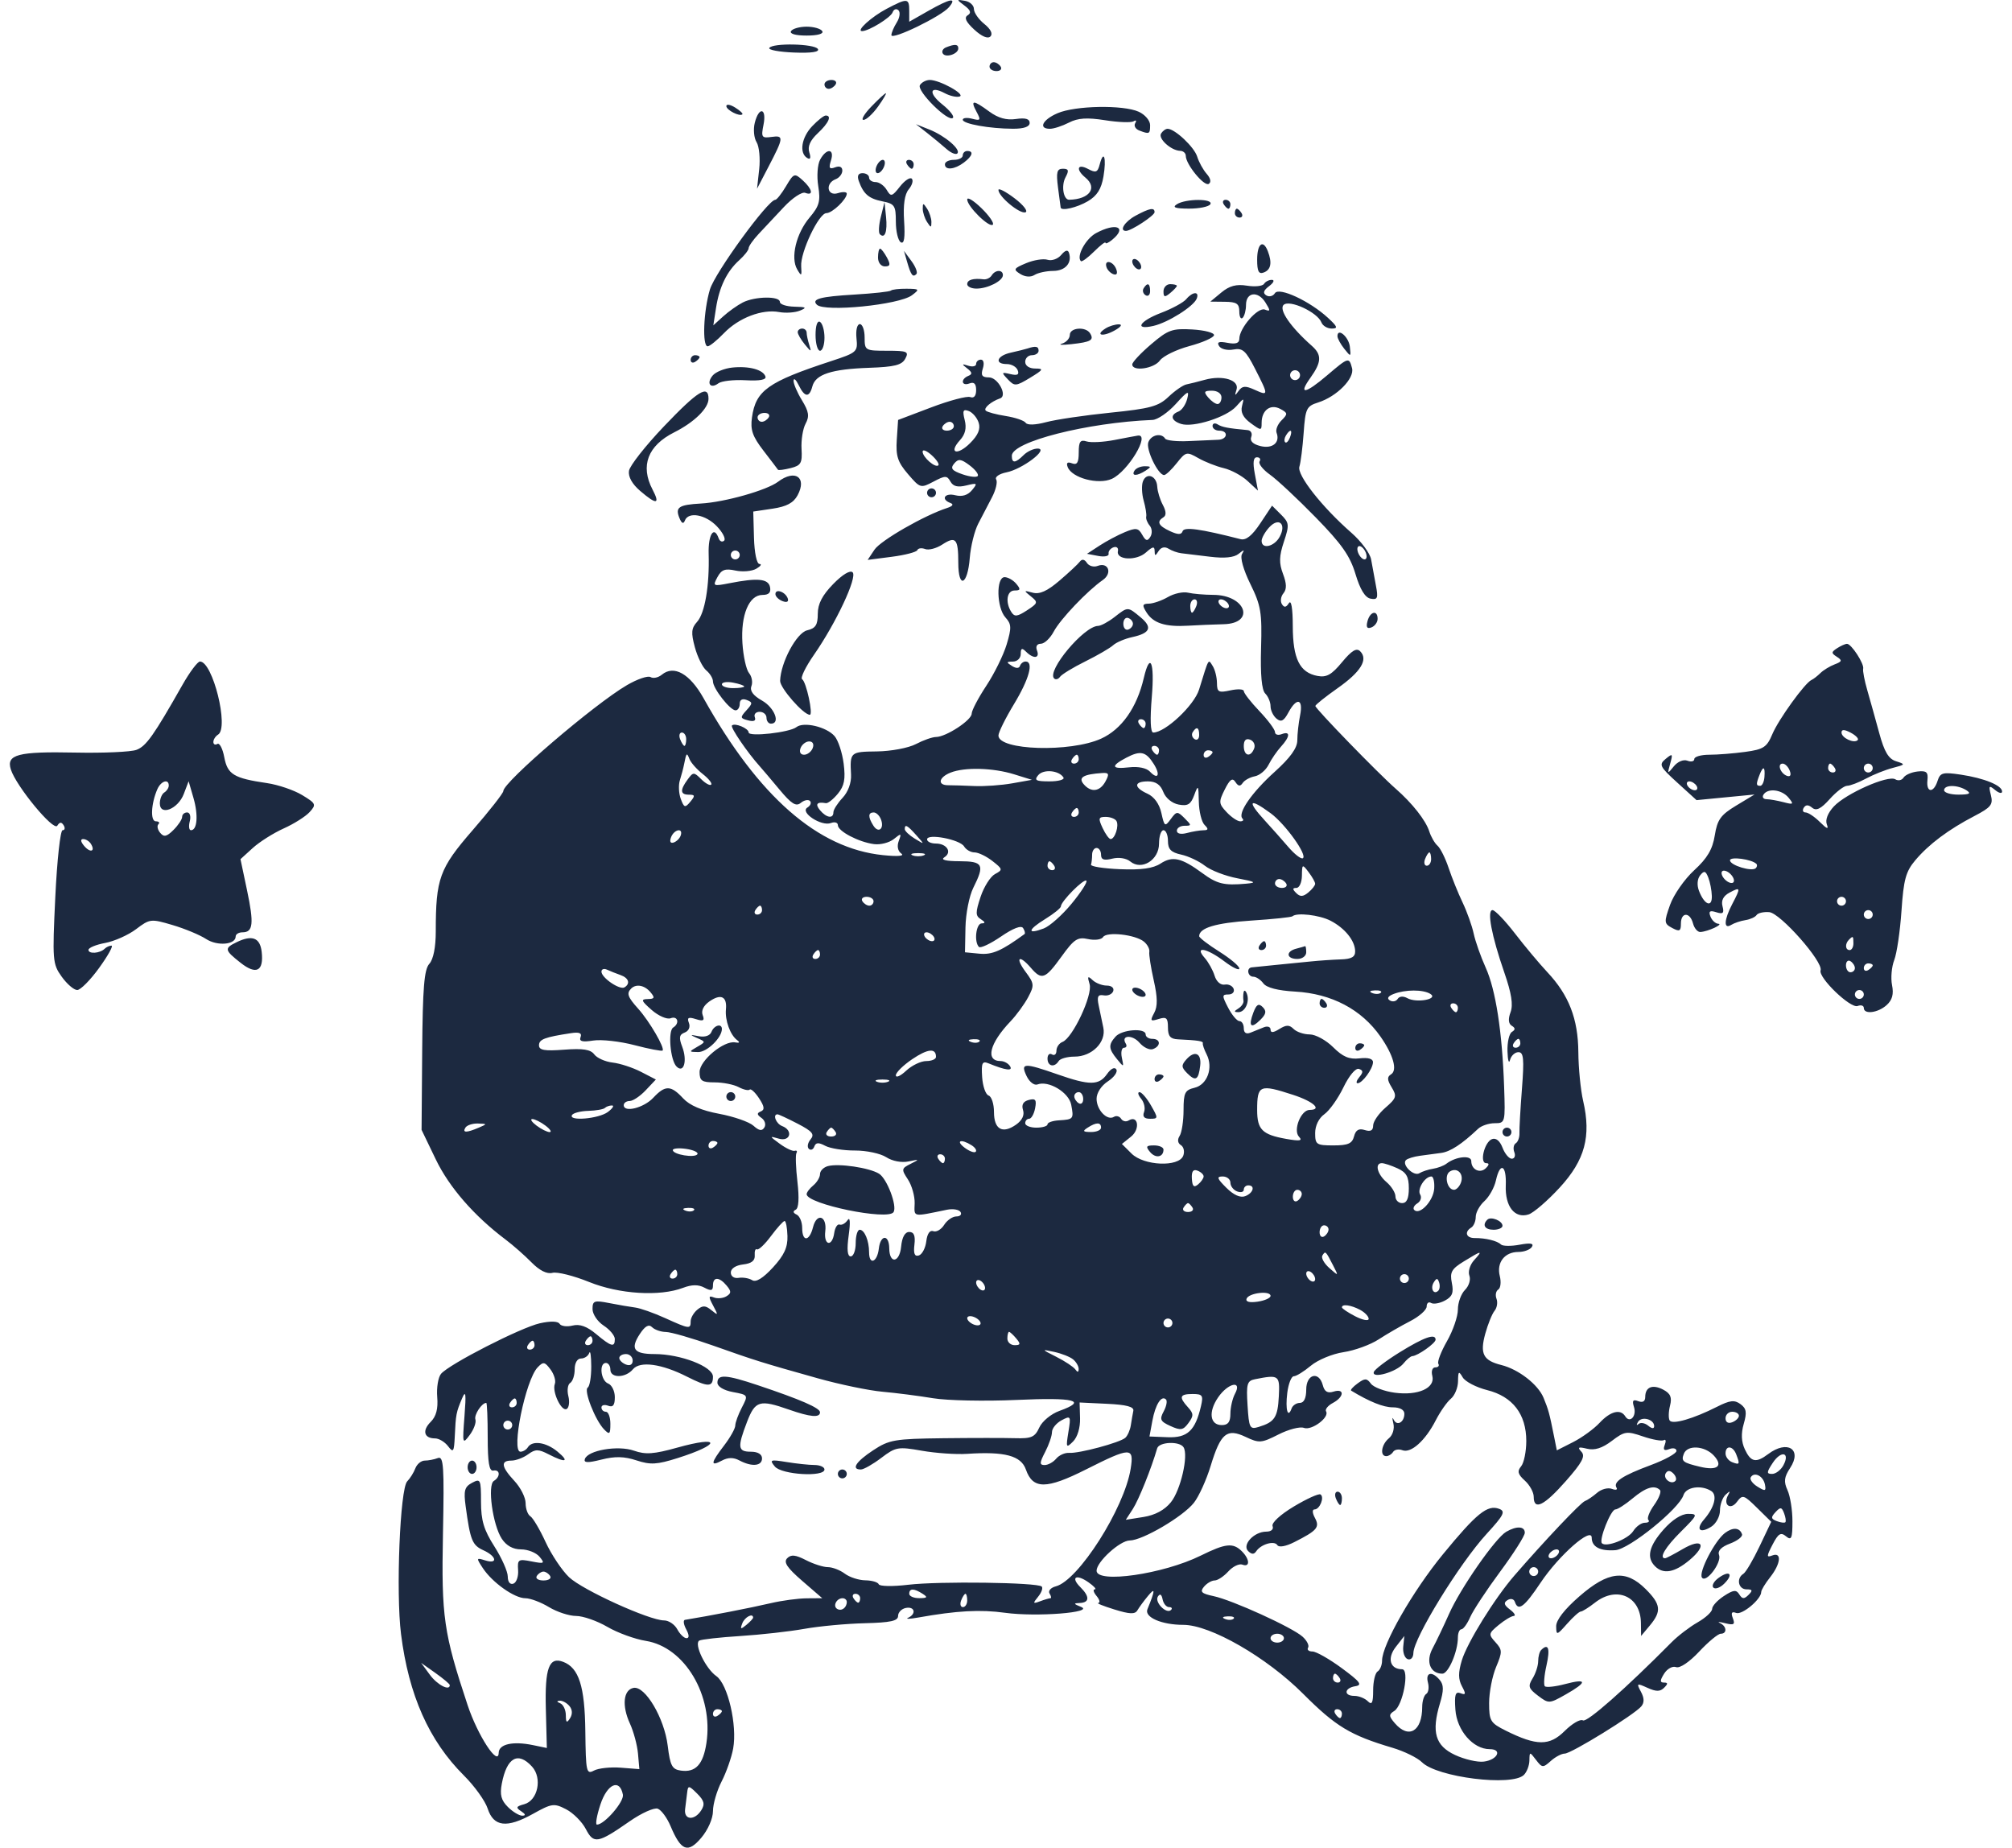<svg width="159" height="146" viewBox="0 0 159 146" fill="none" xmlns="http://www.w3.org/2000/svg">
<path fill-rule="evenodd" clip-rule="evenodd" d="M70.065 0.697C68.868 1.327 67.621 2.459 68.126 2.459C68.654 2.459 70.39 1.392 70.539 0.976C70.627 0.73 70.833 0.655 70.998 0.809C71.163 0.962 71.105 1.394 70.87 1.769C70.635 2.143 70.443 2.596 70.443 2.775C70.443 3.206 74.389 1.293 74.993 0.569C75.658 -0.229 75.093 -0.127 73.351 0.864L71.853 1.717V0.86C71.853 -0.156 71.711 -0.169 70.065 0.697ZM76.224 0.445C76.708 0.808 76.777 1.022 76.471 1.209C76.174 1.392 76.329 1.729 76.992 2.34C77.583 2.885 78.061 3.087 78.269 2.88C78.476 2.673 78.295 2.303 77.782 1.89C77.333 1.528 76.964 0.997 76.964 0.71C76.964 0.423 76.647 0.133 76.259 0.065C75.571 -0.056 75.571 -0.047 76.224 0.445ZM62.511 2.459C62.38 2.671 62.867 2.81 63.745 2.81C64.623 2.81 65.111 2.671 64.979 2.459C64.859 2.266 64.304 2.108 63.745 2.108C63.187 2.108 62.631 2.266 62.511 2.459ZM60.794 3.789C60.699 3.942 61.575 4.105 62.739 4.151C64.121 4.205 64.779 4.108 64.633 3.872C64.371 3.451 61.049 3.379 60.794 3.789ZM74.759 3.744C74.515 3.842 74.401 4.06 74.506 4.228C74.734 4.595 75.73 4.268 75.73 3.825C75.73 3.487 75.457 3.464 74.759 3.744ZM78.198 5.265C78.198 5.458 78.445 5.616 78.748 5.616C79.05 5.616 79.199 5.458 79.079 5.265C78.959 5.072 78.712 4.915 78.53 4.915C78.347 4.915 78.198 5.072 78.198 5.265ZM65.155 6.669C65.155 6.862 65.304 7.019 65.487 7.019C65.669 7.019 65.917 6.862 66.037 6.669C66.156 6.476 66.007 6.318 65.705 6.318C65.403 6.318 65.155 6.476 65.155 6.669ZM72.699 6.725C72.419 7.175 74.938 9.679 75.304 9.314C75.427 9.193 75.057 8.72 74.483 8.263C73.337 7.352 73.462 6.725 74.662 7.365C75.077 7.586 75.606 7.703 75.838 7.625C76.326 7.461 74.261 6.318 73.478 6.318C73.189 6.318 72.838 6.501 72.699 6.725ZM68.857 8.423C68.299 9.001 68.021 9.475 68.238 9.475C68.455 9.475 68.971 9.001 69.385 8.423C69.799 7.844 70.078 7.37 70.004 7.37C69.93 7.37 69.414 7.844 68.857 8.423ZM57.4 8.382C57.4 8.697 58.459 9.239 58.668 9.032C58.729 8.971 58.468 8.729 58.089 8.494C57.71 8.258 57.4 8.208 57.4 8.382ZM77.168 8.825C77.531 9.499 77.495 9.557 76.828 9.384C76.418 9.277 76.083 9.312 76.083 9.462C76.083 9.787 78.205 10.167 80.049 10.173C80.914 10.175 81.371 10.016 81.371 9.711C81.371 9.391 81.032 9.295 80.283 9.404C79.538 9.513 78.878 9.329 78.183 8.818C76.901 7.875 76.658 7.877 77.168 8.825ZM83.574 8.946C82.379 9.462 82.031 10.177 82.974 10.177C83.275 10.177 83.949 9.957 84.473 9.688C85.185 9.322 85.904 9.275 87.329 9.5C88.377 9.665 89.393 9.703 89.587 9.584C89.781 9.464 89.837 9.532 89.711 9.735C89.585 9.937 89.732 10.199 90.038 10.315C90.838 10.621 90.888 10.596 90.888 9.882C90.888 9.527 90.484 9.054 89.99 8.83C88.762 8.273 84.971 8.341 83.574 8.946ZM59.647 9.703C59.518 10.215 59.582 10.903 59.789 11.234C59.996 11.564 60.089 12.527 59.996 13.373L59.826 14.912L60.74 13.158C61.941 10.853 61.958 10.682 60.963 10.821C60.193 10.929 60.139 10.845 60.337 9.856C60.603 8.533 59.977 8.394 59.647 9.703ZM64.186 9.969C63.339 10.858 63.142 12.085 63.783 12.48C64.04 12.638 64.099 12.488 63.956 12.039C63.808 11.575 64.021 11.094 64.623 10.53C65.495 9.715 65.76 9.119 65.243 9.13C65.098 9.134 64.622 9.511 64.186 9.969ZM73.263 10.503C73.748 10.883 74.435 11.451 74.79 11.766C75.146 12.082 75.534 12.243 75.652 12.126C75.96 11.819 74.683 10.729 73.439 10.234L72.382 9.814L73.263 10.503ZM91.755 10.551C91.504 10.955 92.549 11.901 93.268 11.919C93.51 11.925 93.708 12.103 93.708 12.315C93.708 12.983 95.157 14.754 95.521 14.53C95.734 14.399 95.672 14.092 95.359 13.737C95.079 13.419 94.742 12.807 94.61 12.378C94.378 11.62 92.845 10.177 92.271 10.177C92.115 10.177 91.883 10.345 91.755 10.551ZM64.809 12.62C64.603 13.003 64.538 13.934 64.663 14.711C64.853 15.894 64.747 16.28 63.978 17.189C62.918 18.443 62.458 20.366 62.998 21.285C63.333 21.857 63.368 21.83 63.314 21.043C63.237 19.942 64.709 16.841 65.308 16.841C65.773 16.841 66.918 15.745 66.918 15.3C66.918 15.157 66.6 15.141 66.213 15.263C65.364 15.531 65.196 14.483 66.037 14.162C66.327 14.051 66.565 13.745 66.565 13.482C66.565 13.187 66.348 13.088 65.996 13.222C65.543 13.395 65.476 13.285 65.667 12.685C65.971 11.732 65.314 11.682 64.809 12.62ZM76.083 12.281C76.083 12.474 75.766 12.632 75.378 12.632C74.99 12.632 74.673 12.79 74.673 12.983C74.673 13.472 75.435 13.401 76.171 12.845C76.858 12.327 76.972 11.931 76.435 11.931C76.242 11.931 76.083 12.088 76.083 12.281ZM86.905 12.995C86.74 13.625 86.6 13.678 85.979 13.348C85.136 12.899 84.993 13.387 85.777 14.035C86.757 14.845 86.092 15.751 84.493 15.784C84.034 15.794 83.851 14.666 84.204 14.01C84.494 13.471 84.451 13.334 83.994 13.334C83.524 13.334 83.454 13.603 83.611 14.825C83.716 15.644 83.81 16.355 83.82 16.403C83.879 16.692 85.111 16.404 85.967 15.901C86.695 15.472 87.034 14.937 87.202 13.948C87.45 12.484 87.227 11.769 86.905 12.995ZM69.258 13.158C69.146 13.448 69.192 13.684 69.359 13.684C69.526 13.684 69.754 13.448 69.865 13.158C69.977 12.869 69.931 12.632 69.765 12.632C69.597 12.632 69.369 12.869 69.258 13.158ZM71.677 12.983C71.796 13.176 71.964 13.334 72.05 13.334C72.136 13.334 72.205 13.176 72.205 12.983C72.205 12.79 72.037 12.632 71.832 12.632C71.627 12.632 71.557 12.79 71.677 12.983ZM62.117 14.713C61.766 15.305 61.382 15.789 61.264 15.789C60.694 15.789 56.502 21.544 56.102 22.875C55.595 24.563 55.483 27.365 55.924 27.365C56.082 27.365 56.663 26.895 57.216 26.321C58.379 25.113 60.227 24.408 61.574 24.658C62.09 24.754 62.829 24.703 63.216 24.545C63.798 24.308 63.72 24.253 62.776 24.233C62.146 24.219 61.63 24.05 61.63 23.857C61.63 23.382 59.653 23.412 58.699 23.901C58.275 24.118 57.578 24.613 57.15 25.001L56.371 25.707L56.583 24.344C56.842 22.676 57.442 21.439 58.422 20.558C58.829 20.19 59.163 19.764 59.163 19.609C59.163 19.455 59.519 18.948 59.956 18.483C60.392 18.017 61.293 17.057 61.957 16.349C62.622 15.64 63.375 15.141 63.632 15.238C64.315 15.499 64.2 14.937 63.427 14.241C62.785 13.663 62.728 13.683 62.117 14.713ZM67.865 14.298C68.237 15.338 68.655 15.696 69.746 15.913C70.698 16.103 70.795 16.251 70.795 17.514C70.795 18.279 70.97 19.012 71.183 19.143C71.452 19.309 71.533 18.796 71.448 17.464C71.365 16.184 71.487 15.351 71.815 14.958C72.085 14.634 72.193 14.257 72.055 14.12C71.917 13.983 71.496 14.262 71.119 14.742C70.49 15.543 70.404 15.564 70.069 15C69.867 14.662 69.473 14.386 69.191 14.386C68.91 14.386 68.68 14.228 68.68 14.035C68.68 13.842 68.447 13.684 68.162 13.684C67.821 13.684 67.72 13.893 67.865 14.298ZM78.903 15.009C78.903 15.527 80.589 16.925 81.035 16.777C81.266 16.701 80.881 16.202 80.179 15.67C79.477 15.137 78.903 14.84 78.903 15.009ZM76.435 15.764C76.435 16.31 78.182 18.026 78.459 17.752C78.578 17.633 78.172 17.045 77.556 16.445C76.939 15.846 76.435 15.539 76.435 15.764ZM93.003 16.14C92.615 16.389 92.868 16.481 93.952 16.485C94.764 16.488 95.527 16.333 95.647 16.14C95.929 15.686 93.71 15.686 93.003 16.14ZM96.704 16.14C96.824 16.333 96.992 16.491 97.078 16.491C97.163 16.491 97.233 16.333 97.233 16.14C97.233 15.947 97.065 15.789 96.86 15.789C96.655 15.789 96.585 15.947 96.704 16.14ZM69.609 17.13C69.449 17.77 69.413 18.389 69.528 18.504C69.926 18.9 70.14 18.308 70.02 17.138L69.9 15.965L69.609 17.13ZM72.921 16.491C72.921 16.78 73.075 17.254 73.263 17.543C73.567 18.011 73.605 18.011 73.605 17.543C73.605 17.254 73.451 16.78 73.263 16.491C72.959 16.023 72.921 16.023 72.921 16.491ZM89.743 17.042C88.883 17.506 88.417 18.245 88.983 18.245C89.395 18.245 91.241 17.036 91.241 16.766C91.241 16.372 90.849 16.445 89.743 17.042ZM97.586 16.841C97.586 17.035 97.754 17.192 97.959 17.192C98.164 17.192 98.234 17.035 98.115 16.841C97.995 16.649 97.827 16.491 97.741 16.491C97.656 16.491 97.586 16.649 97.586 16.841ZM86.614 18.422C85.794 18.866 85.04 20.259 85.417 20.634C85.495 20.712 85.964 20.37 86.46 19.877C86.957 19.382 87.363 19.069 87.363 19.181C87.363 19.292 87.601 19.187 87.892 18.946C89.111 17.94 88.198 17.566 86.614 18.422ZM99.348 20.514C99.348 21.451 99.47 21.684 99.877 21.529C100.438 21.314 100.542 20.761 100.192 19.852C99.819 18.884 99.348 19.253 99.348 20.514ZM69.385 20.349C69.385 20.746 69.62 21.051 69.926 21.051C70.358 21.051 70.391 20.909 70.09 20.349C69.883 19.964 69.639 19.648 69.549 19.648C69.459 19.648 69.385 19.964 69.385 20.349ZM83.863 20.144C83.601 20.459 83.116 20.631 82.786 20.527C82.456 20.422 81.693 20.544 81.09 20.796C80.099 21.21 80.055 21.292 80.626 21.647C81.014 21.888 81.449 21.918 81.754 21.726C82.028 21.553 82.693 21.41 83.232 21.407C84.193 21.402 84.742 20.768 84.475 19.972C84.388 19.711 84.174 19.772 83.863 20.144ZM71.688 20.7C71.99 21.748 72.135 21.939 72.418 21.658C72.534 21.542 72.361 21.082 72.032 20.635L71.435 19.823L71.688 20.7ZM89.478 20.659C89.478 20.852 89.637 21.107 89.831 21.226C90.025 21.346 90.183 21.285 90.183 21.092C90.183 20.899 90.025 20.644 89.831 20.525C89.637 20.406 89.478 20.466 89.478 20.659ZM87.444 21.117C87.521 21.346 87.772 21.596 88.002 21.672C88.26 21.758 88.338 21.597 88.207 21.256C87.961 20.618 87.232 20.486 87.444 21.117ZM78.369 21.762C78.246 21.96 77.959 22.099 77.731 22.071C76.909 21.97 76.435 22.11 76.435 22.454C76.435 22.647 76.763 22.805 77.164 22.805C78.061 22.805 79.255 22.197 79.255 21.74C79.255 21.292 78.651 21.306 78.369 21.762ZM99.891 22.431C99.779 22.611 99.172 22.676 98.541 22.573C97.704 22.438 97.157 22.584 96.52 23.111L95.647 23.834L96.793 23.846C97.729 23.855 97.938 23.996 97.938 24.617C97.938 25.035 98.057 25.258 98.203 25.112C98.348 24.966 98.467 24.509 98.467 24.095C98.467 23.081 99.412 22.96 100 23.9C100.409 24.554 100.403 24.633 99.957 24.463C99.4 24.25 97.938 25.924 97.938 26.776C97.938 27.119 97.655 27.214 97.004 27.09C96.322 26.96 96.144 27.03 96.341 27.347C96.49 27.587 96.997 27.709 97.468 27.619C98.201 27.48 98.451 27.702 99.189 29.153C100.261 31.257 100.26 31.303 99.147 30.798C98.414 30.466 98.171 30.484 97.88 30.893C97.587 31.304 97.556 31.285 97.716 30.789C97.961 30.032 96.627 29.62 95.206 30.013C94.673 30.161 94.019 30.325 93.753 30.377C93.488 30.43 92.853 30.869 92.343 31.354C91.548 32.111 90.899 32.288 87.745 32.609C85.726 32.814 83.443 33.151 82.672 33.358C81.826 33.584 81.184 33.605 81.056 33.41C80.938 33.232 80.227 32.99 79.476 32.872C78.725 32.754 78.016 32.563 77.9 32.448C77.704 32.253 78.319 31.729 79.038 31.477C79.638 31.267 78.864 29.821 78.15 29.821C77.606 29.821 77.496 29.661 77.669 29.119C77.797 28.717 77.733 28.418 77.517 28.418C77.31 28.418 77.14 28.571 77.14 28.758C77.14 28.944 76.863 29.008 76.524 28.9C75.994 28.73 75.981 28.76 76.435 29.113C76.835 29.423 76.856 29.567 76.524 29.701C75.891 29.957 75.977 30.541 76.612 30.299C76.977 30.159 77.14 30.321 77.14 30.825C77.14 31.283 76.968 31.487 76.676 31.376C76.421 31.278 75.032 31.645 73.592 32.191L70.972 33.184L70.869 34.747C70.785 36.035 70.941 36.513 71.751 37.457C72.712 38.578 72.757 38.592 73.77 38.057C74.703 37.565 74.836 37.565 75.111 38.053C75.327 38.438 75.691 38.526 76.366 38.359C77.236 38.144 77.274 38.175 76.814 38.73C76.482 39.131 76.034 39.268 75.492 39.133C74.65 38.922 74.323 39.455 75.114 39.748C75.387 39.85 75.287 39.998 74.849 40.139C73.059 40.716 69.592 42.705 69.107 43.434L68.568 44.242L70.475 43.996C71.524 43.86 72.432 43.623 72.493 43.47C72.554 43.316 72.832 43.278 73.112 43.385C73.392 43.492 73.998 43.333 74.459 43.032C75.529 42.335 75.73 42.562 75.73 44.466C75.73 46.564 76.465 46.256 76.637 44.087C76.709 43.167 77.011 41.948 77.307 41.379C77.603 40.81 78.093 39.871 78.395 39.291C78.697 38.712 78.845 38.079 78.724 37.884C78.603 37.689 78.966 37.438 79.533 37.325C80.792 37.075 82.916 35.465 82.012 35.446C81.687 35.439 81.183 35.67 80.892 35.96C80.238 36.611 79.96 36.627 79.96 36.013C79.96 34.907 85.92 33.39 91.079 33.182C91.475 33.166 92.3 32.601 92.913 31.926C93.876 30.864 93.998 30.809 93.819 31.517C93.704 31.967 93.394 32.418 93.13 32.519C92.441 32.783 92.54 33.246 93.34 33.499C94.302 33.803 96.93 32.965 97.693 32.111C98.323 31.406 98.326 31.406 98.148 32.101C98.026 32.576 98.248 33.006 98.834 33.433C99.671 34.041 99.701 34.041 99.701 33.415C99.701 32.416 100.395 31.895 101.173 32.31C101.774 32.63 101.783 32.71 101.275 33.215C100.968 33.52 100.792 33.961 100.882 34.195C101.181 34.972 100.557 35.485 99.603 35.246C99.011 35.099 98.757 34.844 98.881 34.524C98.986 34.253 98.856 34.01 98.593 33.986C97.023 33.839 96.583 33.755 96.224 33.534C96.003 33.398 95.823 33.455 95.823 33.659C95.823 33.863 96.061 34.03 96.352 34.03C97.099 34.03 97.014 34.728 96.264 34.75C95.925 34.759 94.882 34.806 93.948 34.853C93.014 34.899 92.172 34.812 92.077 34.659C91.781 34.184 90.974 34.354 90.749 34.939C90.535 35.493 91.516 37.538 91.996 37.538C92.134 37.538 92.583 37.114 92.993 36.595C93.707 35.691 93.779 35.674 94.693 36.196C95.218 36.496 96.123 36.853 96.704 36.99C97.286 37.127 98.133 37.583 98.586 38.003L99.411 38.766L99.164 37.451C98.993 36.54 99.044 36.135 99.33 36.135C99.557 36.135 99.652 36.281 99.541 36.459C99.43 36.637 99.799 37.108 100.359 37.505C100.92 37.902 102.548 39.423 103.976 40.886C106.025 42.981 106.69 43.928 107.119 45.362C107.484 46.581 107.877 47.222 108.31 47.305C108.866 47.412 108.925 47.266 108.73 46.255C108.605 45.609 108.436 44.687 108.354 44.206C108.272 43.725 107.572 42.778 106.798 42.101C104.473 40.067 102.476 37.528 102.686 36.873C102.79 36.547 102.941 35.343 103.023 34.199C103.159 32.279 103.246 32.095 104.167 31.803C105.637 31.338 107.058 29.899 106.846 29.092C106.613 28.204 106.571 28.216 104.893 29.645C103.14 31.139 102.572 31.227 103.554 29.855C104.445 28.61 104.47 28.037 103.667 27.327C101.995 25.849 101.049 24.48 101.435 24.096C101.892 23.642 104.116 24.67 104.428 25.48C104.53 25.745 104.895 25.962 105.238 25.962C105.755 25.962 105.705 25.817 104.948 25.119C103.506 23.788 101.069 22.656 100.75 23.169C100.604 23.404 100.299 23.482 100.072 23.342C99.779 23.163 99.845 22.948 100.297 22.607C100.648 22.342 100.746 22.121 100.515 22.115C100.284 22.108 100.003 22.251 99.891 22.431ZM90.375 22.781C90.263 22.96 90.333 23.206 90.53 23.328C90.727 23.449 90.888 23.302 90.888 23.001C90.888 22.385 90.677 22.294 90.375 22.781ZM91.946 23.023C91.946 23.489 92.041 23.514 92.475 23.156C92.765 22.916 93.003 22.659 93.003 22.587C93.003 22.514 92.765 22.454 92.475 22.454C92.184 22.454 91.946 22.71 91.946 23.023ZM70.404 22.961C70.318 23.046 69.011 23.189 67.5 23.278C64.821 23.436 64.104 23.63 64.553 24.077C65.158 24.679 71.053 24.093 72.066 23.331C72.693 22.858 72.668 22.827 71.647 22.816C71.049 22.81 70.49 22.875 70.404 22.961ZM93.746 23.636C93.526 23.901 92.634 24.387 91.764 24.718C90.035 25.375 89.6 26.11 91.153 25.752C92.311 25.486 94.334 24.209 94.573 23.594C94.801 23.007 94.248 23.035 93.746 23.636ZM64.45 26.468C64.45 27.154 64.609 27.716 64.803 27.716C64.997 27.716 65.155 27.252 65.155 26.684C65.155 26.117 64.997 25.555 64.803 25.436C64.593 25.307 64.45 25.725 64.45 26.468ZM67.684 26.725C67.795 27.802 67.729 27.862 65.684 28.533C60.685 30.173 59.725 30.855 59.426 32.978C59.287 33.965 59.464 34.48 60.333 35.609C60.927 36.381 61.444 37.059 61.48 37.117C61.517 37.175 61.968 37.117 62.482 36.988C63.298 36.784 63.407 36.594 63.343 35.48C63.302 34.779 63.446 33.878 63.663 33.476C63.979 32.894 63.92 32.523 63.373 31.626C62.996 31.01 62.698 30.312 62.712 30.076C62.725 29.839 62.908 30.001 63.118 30.435C63.59 31.409 63.959 31.441 64.199 30.527C64.448 29.577 65.714 29.165 68.691 29.063C70.688 28.994 71.269 28.848 71.539 28.346C71.844 27.779 71.702 27.716 70.103 27.716C68.365 27.716 68.328 27.694 68.328 26.664C68.328 26.085 68.157 25.611 67.949 25.611C67.734 25.611 67.619 26.094 67.684 26.725ZM87.373 25.948C86.511 26.491 87.122 26.643 88.069 26.121C88.579 25.84 88.727 25.633 88.421 25.629C88.13 25.625 87.659 25.769 87.373 25.948ZM63.04 26.246C63.04 26.402 63.291 26.836 63.598 27.211C64.108 27.834 64.138 27.837 63.95 27.249C63.838 26.896 63.745 26.461 63.745 26.284C63.745 26.107 63.587 25.962 63.393 25.962C63.199 25.962 63.04 26.09 63.04 26.246ZM84.543 26.463C84.543 26.738 84.266 27.049 83.926 27.153C83.587 27.258 83.924 27.276 84.675 27.194C86.216 27.025 86.477 26.873 86.144 26.336C85.8 25.783 84.543 25.882 84.543 26.463ZM90.97 27.202C90.149 27.901 89.478 28.618 89.478 28.796C89.478 29.378 91.19 29.135 91.661 28.485C91.915 28.136 92.967 27.623 94 27.345C95.033 27.067 95.905 26.681 95.939 26.488C95.972 26.295 95.204 26.091 94.231 26.034C92.636 25.941 92.315 26.056 90.97 27.202ZM105.693 26.568C105.693 26.739 105.936 27.187 106.232 27.561C106.755 28.221 106.769 28.215 106.673 27.393C106.582 26.609 105.693 25.86 105.693 26.568ZM81.194 27.538C81 27.602 80.405 27.75 79.872 27.868C78.775 28.108 78.554 28.768 79.57 28.768C79.937 28.768 80.322 28.987 80.425 29.255C80.561 29.607 80.4 29.691 79.846 29.56C79.136 29.392 79.121 29.422 79.646 29.976C80.179 30.537 80.284 30.529 81.409 29.848C82.454 29.213 82.504 29.122 81.811 29.121C81.342 29.12 81.018 28.905 81.018 28.593C81.018 28.304 81.256 28.067 81.547 28.067C81.838 28.067 82.076 27.909 82.076 27.716C82.076 27.365 81.852 27.319 81.194 27.538ZM54.58 28.438C54.58 28.642 54.739 28.712 54.933 28.593C55.126 28.474 55.285 28.307 55.285 28.222C55.285 28.136 55.126 28.067 54.933 28.067C54.739 28.067 54.58 28.234 54.58 28.438ZM57.867 29.044C57.251 29.108 56.554 29.391 56.319 29.674C55.8 30.296 56.145 30.758 56.775 30.287C57.022 30.103 57.988 29.994 58.922 30.046C60.045 30.108 60.577 30.008 60.49 29.751C60.309 29.208 59.192 28.908 57.867 29.044ZM102.678 29.851C102.565 30.033 102.322 30.091 102.138 29.978C101.955 29.865 101.897 29.623 102.011 29.44C102.124 29.258 102.367 29.2 102.551 29.313C102.735 29.426 102.792 29.668 102.678 29.851ZM52.465 33.695C51.011 35.221 49.769 36.8 49.706 37.203C49.632 37.668 49.953 38.246 50.587 38.789C51.888 39.903 52.189 39.869 51.565 38.678C50.585 36.808 51.19 35.213 53.28 34.163C54.863 33.367 55.99 32.265 55.99 31.514C55.99 30.359 55.147 30.88 52.465 33.695ZM96.528 31.399C96.528 31.689 96.389 31.926 96.219 31.926C96.049 31.926 95.712 31.689 95.471 31.399C95.104 30.96 95.155 30.873 95.78 30.873C96.21 30.873 96.528 31.097 96.528 31.399ZM77.341 33.404C77.5 33.902 77.296 34.386 76.66 35.019C75.643 36.031 74.926 35.811 75.867 34.775C76.281 34.321 76.397 33.824 76.237 33.191C76.049 32.444 76.11 32.309 76.559 32.48C76.864 32.597 77.216 33.012 77.341 33.404ZM60.749 32.978C60.629 33.171 60.382 33.329 60.199 33.329C60.017 33.329 59.868 33.171 59.868 32.978C59.868 32.785 60.115 32.627 60.417 32.627C60.719 32.627 60.869 32.785 60.749 32.978ZM75.378 33.68C75.378 33.873 75.13 34.03 74.828 34.03C74.526 34.03 74.377 33.873 74.497 33.68C74.617 33.487 74.864 33.329 75.046 33.329C75.229 33.329 75.378 33.487 75.378 33.68ZM101.938 34.572C101.823 34.869 101.653 35.038 101.561 34.946C101.468 34.854 101.497 34.61 101.625 34.405C101.973 33.845 102.176 33.953 101.938 34.572ZM88.07 34.767C87.198 34.936 86.207 34.988 85.867 34.88C85.37 34.723 85.248 34.894 85.248 35.75C85.248 36.556 85.119 36.765 84.716 36.611C84.355 36.474 84.245 36.569 84.375 36.907C84.707 37.768 86.791 38.324 87.863 37.838C89.135 37.262 90.932 34.272 89.919 34.42C89.774 34.441 88.941 34.597 88.07 34.767ZM74.155 36.768C73.918 37.003 72.91 36.128 72.91 35.687C72.91 35.488 73.229 35.611 73.618 35.962C74.007 36.312 74.248 36.675 74.155 36.768ZM77.273 37.605C77.191 37.738 76.647 37.681 76.064 37.479C75.223 37.188 75.086 37.012 75.401 36.633C75.735 36.233 75.933 36.254 76.61 36.759C77.056 37.091 77.354 37.472 77.273 37.605ZM89.654 37.188C89.379 37.632 89.846 37.632 90.536 37.188C90.992 36.895 90.982 36.847 90.468 36.842C90.141 36.839 89.774 36.995 89.654 37.188ZM61.487 38.067C60.586 38.745 57.271 39.682 55.396 39.787C53.63 39.886 53.34 40.084 53.696 40.943C53.871 41.366 54.011 41.428 54.122 41.134C54.395 40.406 55.76 40.652 56.654 41.59C57.117 42.075 57.373 42.585 57.223 42.723C57.074 42.862 56.88 42.778 56.794 42.537C56.424 41.506 55.958 42.228 56.002 43.765C56.074 46.287 55.703 48.461 55.087 49.138C54.632 49.639 54.601 49.995 54.912 51.143C55.12 51.912 55.527 52.736 55.816 52.975C56.106 53.214 56.343 53.606 56.343 53.846C56.343 54.4 57.697 56.13 58.131 56.13C58.311 56.13 58.458 55.898 58.458 55.615C58.458 55.295 58.663 55.178 59.002 55.308C59.489 55.494 59.488 55.579 58.987 56.129C58.475 56.693 58.486 56.758 59.122 56.923C59.574 57.041 59.758 56.955 59.65 56.675C59.559 56.44 59.73 56.247 60.029 56.247C60.328 56.247 60.573 56.458 60.573 56.715C60.573 56.972 60.731 57.183 60.925 57.183C61.697 57.183 61.21 55.919 60.222 55.36C59.516 54.96 59.24 54.584 59.382 54.215C59.499 53.913 59.414 53.449 59.193 53.185C58.972 52.92 58.737 51.856 58.671 50.821C58.528 48.598 59.188 47.01 60.255 47.01C60.755 47.01 60.939 46.821 60.853 46.396C60.718 45.726 59.881 45.645 57.641 46.085C56.349 46.338 56.312 46.319 56.696 45.604C57.016 45.011 57.303 44.905 58.116 45.083C58.677 45.205 59.419 45.141 59.766 44.94C60.113 44.74 60.227 44.571 60.019 44.565C59.801 44.559 59.617 43.68 59.584 42.488L59.527 40.422L61.055 40.194C62.162 40.029 62.706 39.738 63.03 39.136C63.792 37.719 62.833 37.053 61.487 38.067ZM90.322 38.036C90.204 38.342 90.23 39.026 90.379 39.556C90.529 40.086 90.62 40.655 90.581 40.82C90.542 40.985 90.666 41.306 90.856 41.533C91.046 41.762 91.07 42.156 90.909 42.416C90.678 42.788 90.545 42.755 90.265 42.257C89.961 41.715 89.773 41.686 88.899 42.047C88.342 42.276 87.44 42.756 86.894 43.112L85.9 43.761L86.791 43.93C87.28 44.023 87.649 43.945 87.61 43.757C87.571 43.568 87.743 43.34 87.991 43.249C88.24 43.159 88.398 43.294 88.344 43.548C88.191 44.261 89.805 44.336 90.565 43.651C91.091 43.177 91.242 43.151 91.246 43.535C91.251 43.951 91.3 43.953 91.559 43.544C91.753 43.24 92.045 43.171 92.347 43.359C92.611 43.523 93.065 43.684 93.356 43.717C93.647 43.75 94.661 43.873 95.61 43.99C96.758 44.133 97.519 44.057 97.881 43.765C98.322 43.41 98.373 43.414 98.15 43.783C97.987 44.053 98.258 45.023 98.811 46.147C99.647 47.847 99.739 48.4 99.657 51.218C99.597 53.312 99.708 54.524 99.986 54.8C100.217 55.03 100.406 55.483 100.406 55.807C100.406 56.13 100.618 56.571 100.878 56.785C101.241 57.085 101.456 56.975 101.818 56.301C102.475 55.079 103.006 55.208 102.741 56.525C102.62 57.128 102.521 58.016 102.521 58.498C102.521 59.107 101.971 59.871 100.722 60.998C98.909 62.633 97.78 64.274 98.188 64.68C98.309 64.801 98.23 64.9 98.011 64.9C97.792 64.9 97.307 64.573 96.934 64.174C96.306 63.504 96.295 63.367 96.788 62.383C97.192 61.577 97.397 61.434 97.63 61.794C97.852 62.136 98.012 62.158 98.203 61.871C98.348 61.652 98.781 61.414 99.163 61.342C99.546 61.27 100.036 60.858 100.252 60.427C100.468 59.996 100.908 59.353 101.23 58.999C101.959 58.198 101.985 57.745 101.287 58.011C100.996 58.122 100.758 58.049 100.758 57.85C100.758 57.65 100.205 56.905 99.528 56.194C98.851 55.484 98.295 54.772 98.294 54.612C98.292 54.451 97.815 54.425 97.233 54.552C96.295 54.757 96.175 54.691 96.171 53.965C96.167 53.516 96.017 52.916 95.837 52.632C95.472 52.057 95.553 51.918 94.758 54.487C94.369 55.742 92.086 57.884 91.137 57.884C90.914 57.884 90.873 56.852 91.024 55.051C91.254 52.311 90.884 51.459 90.387 53.584C89.841 55.923 88.634 57.634 87.014 58.368C84.583 59.469 78.903 59.296 78.903 58.12C78.903 57.871 79.458 56.75 80.137 55.629C81.334 53.65 81.708 52.272 81.047 52.272C80.87 52.272 80.671 52.425 80.607 52.611C80.532 52.827 80.297 52.829 79.96 52.616C79.51 52.331 79.522 52.281 80.049 52.277C80.392 52.274 80.665 52.007 80.665 51.675C80.665 51.211 80.76 51.172 81.088 51.5C81.68 52.088 82.191 52.025 81.948 51.395C81.826 51.077 81.947 50.868 82.254 50.868C82.533 50.868 82.993 50.434 83.274 49.904C83.794 48.925 85.929 46.682 87.153 45.83C87.925 45.291 87.591 44.392 86.739 44.718C86.435 44.834 86.054 44.726 85.893 44.478C85.706 44.189 85.506 44.154 85.336 44.379C85.191 44.573 84.464 45.25 83.721 45.885C82.753 46.712 82.154 46.98 81.606 46.831C80.895 46.637 80.885 46.657 81.465 47.123C82.05 47.592 82.032 47.659 81.156 48.23C80.389 48.73 80.171 48.754 79.922 48.362C79.426 47.584 79.566 46.659 80.18 46.659C80.648 46.659 80.673 46.564 80.313 46.133C80.072 45.843 79.656 45.606 79.389 45.606C78.704 45.606 78.756 48.02 79.456 48.79C79.935 49.317 79.948 49.602 79.552 50.923C79.3 51.761 78.576 53.233 77.941 54.193C77.307 55.153 76.788 56.142 76.788 56.391C76.788 56.906 74.763 58.231 73.968 58.236C73.677 58.238 72.963 58.489 72.382 58.795C71.796 59.103 70.42 59.362 69.297 59.376C67.187 59.401 67.16 59.426 67.254 61.217C67.287 61.856 67.024 62.575 66.585 63.044C66.186 63.47 65.86 63.983 65.86 64.184C65.86 64.715 65.31 64.631 64.803 64.023C64.397 63.536 64.559 63.342 65.268 63.464C65.427 63.491 65.853 63.154 66.214 62.716C66.725 62.096 66.826 61.567 66.671 60.34C66.56 59.471 66.237 58.494 65.953 58.167C65.31 57.43 63.51 57.005 62.938 57.457C62.4 57.88 59.163 58.242 59.163 57.879C59.163 57.554 58.072 57.098 57.843 57.327C57.701 57.468 59.069 59.474 60.044 60.555C60.238 60.77 60.938 61.596 61.6 62.391C62.546 63.527 62.907 63.752 63.283 63.442C63.547 63.224 63.873 63.156 64.008 63.291C64.143 63.425 64.05 63.66 63.802 63.813C63.188 64.19 64.913 65.321 65.666 65.034C65.966 64.919 66.213 64.996 66.213 65.204C66.213 65.682 67.858 66.543 69.072 66.701C69.578 66.767 70.282 66.586 70.636 66.299C71.223 65.823 71.257 65.836 71.025 66.451C70.871 66.861 70.949 67.249 71.224 67.444C71.507 67.644 70.966 67.692 69.778 67.571C64.632 67.047 59.95 62.952 55.599 55.171C54.514 53.232 53.257 52.524 52.3 53.315C52.02 53.546 51.62 53.63 51.412 53.502C51.204 53.374 50.364 53.66 49.546 54.138C46.952 55.652 39.775 61.801 39.775 62.509C39.775 62.674 38.683 64.067 37.348 65.603C34.725 68.623 34.437 69.417 34.437 73.606C34.437 74.856 34.246 75.809 33.925 76.162C33.522 76.605 33.403 78.06 33.364 83.002L33.315 89.28L34.438 91.612C35.502 93.821 37.468 96.079 39.957 97.951C40.542 98.391 41.463 99.201 42.004 99.752C42.639 100.398 43.225 100.69 43.66 100.577C44.031 100.481 45.33 100.805 46.548 101.298C48.94 102.265 52.134 102.463 53.986 101.76C54.675 101.498 55.187 101.494 55.66 101.745C56.197 102.031 56.343 101.994 56.343 101.57C56.343 100.876 56.836 100.882 57.422 101.584C57.803 102.041 57.8 102.189 57.409 102.429C57.149 102.589 56.704 102.632 56.422 102.525C55.985 102.358 55.976 102.455 56.359 103.171C56.771 103.94 56.759 103.971 56.224 103.532C55.754 103.146 55.533 103.137 55.109 103.487C54.818 103.727 54.58 104.141 54.58 104.407C54.58 105.037 54.484 105.024 52.558 104.151C51.661 103.744 50.599 103.37 50.198 103.319C49.797 103.268 48.874 103.11 48.147 102.967C46.958 102.734 46.825 102.781 46.825 103.44C46.825 103.843 47.221 104.431 47.706 104.747C48.191 105.063 48.587 105.54 48.587 105.808C48.587 106.492 48.31 106.419 47.113 105.417C46.386 104.808 45.816 104.602 45.25 104.743C44.801 104.856 44.339 104.793 44.222 104.605C44.09 104.392 43.498 104.377 42.66 104.564C41.149 104.902 35.485 107.8 34.851 108.56C34.626 108.83 34.491 109.654 34.552 110.391C34.63 111.321 34.471 111.922 34.034 112.357C33.344 113.044 33.508 113.66 34.381 113.66C34.687 113.66 35.149 113.937 35.407 114.274C35.822 114.819 35.882 114.731 35.94 113.485C36.019 111.763 36.051 111.599 36.513 110.503C36.805 109.812 36.846 110.108 36.706 111.906C36.535 114.106 36.55 114.158 37.121 113.388C37.446 112.949 37.648 112.398 37.569 112.163C37.449 111.803 38.07 110.854 38.428 110.853C38.49 110.853 38.541 112.077 38.541 113.572C38.541 115.56 38.66 116.268 38.982 116.203C39.528 116.095 39.563 116.689 39.03 117.017C38.503 117.341 38.934 120.495 39.656 121.592C40.018 122.141 40.544 122.43 41.182 122.43C41.718 122.43 42.374 122.693 42.64 123.015C43.078 123.546 43.018 123.58 42.002 123.38C40.961 123.174 40.884 123.224 40.944 124.071C40.98 124.573 40.81 125.054 40.568 125.139C40.308 125.231 40.127 125 40.127 124.576C40.127 124.181 39.651 123.111 39.07 122.198C38.235 120.888 38.012 120.144 38.012 118.666C38.012 116.899 37.972 116.814 37.305 117.169C36.712 117.485 36.63 117.784 36.799 119.023C37.164 121.714 37.319 122.099 38.198 122.498C39.255 122.977 39.365 123.623 38.335 123.297C37.634 123.076 37.625 123.104 38.153 123.905C38.908 125.052 40.652 126.289 41.514 126.289C41.905 126.289 42.745 126.604 43.38 126.989C44.014 127.374 44.981 127.69 45.528 127.69C46.075 127.691 47.186 128.078 47.996 128.551C48.806 129.023 50.173 129.522 51.035 129.659C54.117 130.149 56.391 133.981 55.826 137.731C55.571 139.425 54.97 140.073 53.806 139.909C53.11 139.811 52.961 139.528 52.766 137.937C52.499 135.759 50.984 133.2 50.066 133.374C49.26 133.527 49.131 134.781 49.778 136.186C50.07 136.82 50.358 137.891 50.418 138.566L50.526 139.794L49.056 139.679C48.248 139.616 47.296 139.718 46.941 139.906C46.338 140.226 46.294 140.025 46.256 136.787C46.214 133.252 45.748 131.79 44.509 131.317C43.39 130.89 43.052 131.798 43.135 135.011L43.215 138.123L42.112 137.895C40.526 137.568 39.424 137.816 39.41 138.503C39.385 139.638 37.748 137.129 36.955 134.742C35.06 129.036 34.876 127.762 35.005 121.206C35.111 115.832 35.057 115.04 34.602 115.213C34.313 115.324 33.847 115.414 33.566 115.414C33.285 115.414 32.95 115.69 32.822 116.028C32.693 116.365 32.405 116.826 32.182 117.051C31.611 117.627 31.278 125.84 31.692 129.126C32.3 133.95 33.902 137.55 36.664 140.299C37.498 141.129 38.341 142.302 38.537 142.906C39.007 144.352 40.05 144.478 42.106 143.335C43.609 142.498 43.782 142.474 44.735 142.964C45.296 143.253 45.997 143.955 46.293 144.524C46.919 145.728 47.234 145.673 49.766 143.912C50.704 143.26 51.703 142.813 51.984 142.921C52.266 143.029 52.718 143.645 52.989 144.29C53.819 146.265 54.359 146.471 55.422 145.215C55.95 144.589 56.343 143.693 56.343 143.111C56.343 142.552 56.65 141.499 57.025 140.77C57.401 140.04 57.812 138.867 57.939 138.164C58.272 136.321 57.517 133.075 56.608 132.442C55.768 131.856 54.826 129.904 55.256 129.639C55.412 129.543 56.87 129.38 58.496 129.276C60.123 129.172 62.406 128.917 63.569 128.708C64.732 128.5 66.874 128.3 68.328 128.264C70.379 128.213 70.972 128.084 70.972 127.687C70.972 127.406 71.249 127.122 71.588 127.057C72.293 126.922 72.431 127.531 71.765 127.834C71.523 127.944 71.879 127.936 72.558 127.815C75.622 127.27 77.468 127.169 79.432 127.44C81.908 127.78 86.543 127.417 85.424 126.971C84.826 126.731 84.812 126.685 85.336 126.664C86.107 126.633 86.125 126.159 85.382 125.42C84.586 124.627 85.033 124.345 86.009 125.025C86.452 125.334 86.681 125.587 86.517 125.587C86.353 125.587 86.417 125.824 86.658 126.113C86.9 126.403 86.959 126.65 86.789 126.663C86.62 126.676 87.192 126.907 88.061 127.176C89.287 127.556 89.696 127.57 89.888 127.24C90.024 127.006 90.397 126.499 90.716 126.113C91.31 125.398 91.301 125.625 90.676 127.161C90.419 127.792 91.804 128.393 93.514 128.393C95.652 128.393 100.093 130.949 102.979 133.839C105.556 136.42 106.709 137.118 110.031 138.103C110.963 138.379 112.017 138.895 112.373 139.25C113.573 140.444 119.494 141.179 120.428 140.25C120.661 140.019 120.856 139.506 120.863 139.11C120.873 138.406 120.884 138.405 121.386 139.064C121.865 139.695 121.939 139.7 122.548 139.152C122.905 138.83 123.403 138.566 123.654 138.566C124.171 138.566 129.156 135.492 129.705 134.834C129.952 134.538 129.943 134.174 129.677 133.68C129.313 133.002 129.343 132.983 130.191 133.368C130.879 133.679 131.191 133.679 131.506 133.365C131.823 133.05 131.82 132.954 131.494 132.954C131.167 132.954 131.171 132.79 131.511 132.248C131.755 131.859 132.178 131.628 132.453 131.733C132.745 131.844 133.498 131.34 134.276 130.509C135.005 129.731 135.772 129.095 135.982 129.095C136.504 129.095 136.461 128.497 135.921 128.251C135.679 128.14 135.861 128.145 136.327 128.262C137.025 128.437 137.132 128.368 136.94 127.869C136.774 127.438 136.849 127.318 137.201 127.452C137.673 127.632 139.182 126.37 139.182 125.795C139.182 125.645 139.499 125.121 139.887 124.63C140.729 123.564 140.824 122.617 140.059 122.909C139.592 123.088 139.594 122.981 140.08 122.045C140.533 121.174 140.729 121.054 141.142 121.396C141.57 121.749 141.649 121.565 141.649 120.209C141.649 119.326 141.474 118.222 141.26 117.754C140.95 117.077 140.992 116.72 141.466 115.999C142.443 114.516 141.247 113.758 139.731 114.899C138.768 115.624 138.362 115.54 137.888 114.523C137.607 113.921 137.579 113.277 137.801 112.509C138.064 111.604 138.012 111.295 137.542 110.95C137.068 110.603 136.713 110.643 135.689 111.161C133.82 112.108 132.16 112.587 131.946 112.242C131.842 112.075 131.855 111.549 131.975 111.074C132.141 110.419 132.014 110.114 131.45 109.814C130.6 109.362 130.016 109.594 130.016 110.386C130.016 110.735 129.819 110.853 129.465 110.718C129.047 110.558 128.965 110.67 129.126 111.177C129.358 111.902 128.797 112.497 128.434 111.912C128.06 111.31 127.264 111.513 126.411 112.428C125.964 112.909 125.02 113.595 124.314 113.953L123.03 114.604L122.813 113.518C122.442 111.665 122.372 111.407 121.983 110.457C121.551 109.4 120.009 108.202 118.641 107.861C117.211 107.504 116.939 106.975 117.373 105.393C117.582 104.634 117.912 103.818 118.107 103.579C118.303 103.341 118.372 102.912 118.262 102.626C118.152 102.34 118.214 102.013 118.4 101.898C118.586 101.784 118.641 101.303 118.522 100.83C118.254 99.766 118.902 98.927 119.992 98.927C120.442 98.927 120.921 98.747 121.058 98.528C121.234 98.243 120.954 98.194 120.084 98.356C119.412 98.482 118.75 98.473 118.613 98.336C118.321 98.046 117.408 97.823 116.533 97.828C115.861 97.831 115.705 97.344 116.269 96.998C116.463 96.878 116.621 96.499 116.621 96.154C116.621 95.81 116.929 95.25 117.306 94.911C117.683 94.571 118.092 93.837 118.216 93.278C118.545 91.785 119.06 92.041 118.995 93.666C118.929 95.327 119.697 96.31 120.793 95.964C121.191 95.838 122.304 94.878 123.265 93.832C125.249 91.672 125.757 89.79 125.111 86.998C124.91 86.131 124.739 84.395 124.73 83.141C124.711 80.511 123.984 78.633 122.28 76.819C121.651 76.148 120.498 74.77 119.718 73.757C118.937 72.745 118.142 71.916 117.95 71.916C117.489 71.916 117.869 73.931 118.881 76.852C119.448 78.489 119.591 79.397 119.373 79.982C119.171 80.525 119.203 80.89 119.468 81.053C119.759 81.232 119.762 81.365 119.479 81.54C119.264 81.671 119.107 82.362 119.13 83.074C119.152 83.786 119.243 84.093 119.332 83.755C119.42 83.418 119.719 83.141 119.995 83.141C120.406 83.141 120.456 83.662 120.273 86.035C120.15 87.627 120.061 89.203 120.075 89.536C120.089 89.87 119.96 90.23 119.787 90.337C119.614 90.443 119.561 90.762 119.671 91.045C119.78 91.328 119.69 91.56 119.47 91.56C119.251 91.56 118.922 91.169 118.739 90.69C118.53 90.145 118.218 89.891 117.903 90.012C117.306 90.24 116.904 91.911 117.446 91.911C117.698 91.911 117.693 92.037 117.427 92.302C116.967 92.76 116.269 92.426 116.269 91.748C116.269 91.255 115.042 91.384 114.302 91.955C114.093 92.116 113.617 92.295 113.245 92.353C112.872 92.41 112.387 92.57 112.167 92.707C111.723 92.982 110.747 92.027 111.107 91.669C111.231 91.546 111.729 91.391 112.214 91.327C112.699 91.262 113.456 91.161 113.895 91.101C114.618 91.002 115.52 90.412 116.812 89.192C117.067 88.951 117.656 88.754 118.12 88.754C118.951 88.754 118.963 88.707 118.864 85.86C118.713 81.528 118.199 78.21 117.408 76.461C117.019 75.601 116.593 74.391 116.46 73.773C116.328 73.154 115.933 72.049 115.584 71.317C115.234 70.585 114.737 69.355 114.479 68.583C114.221 67.812 113.828 67.022 113.604 66.828C113.381 66.634 113.086 66.124 112.949 65.693C112.671 64.822 111.604 63.466 110.295 62.322C108.916 61.116 103.929 55.979 103.947 55.783C103.957 55.684 104.749 55.052 105.709 54.376C107.546 53.084 108.14 52.11 107.487 51.46C107.199 51.174 106.818 51.404 106.054 52.326C105.229 53.323 104.827 53.547 104.11 53.41C102.708 53.144 102.169 52.053 102.163 49.475C102.16 48.06 102.042 47.367 101.855 47.661C101.634 48.007 101.483 48.027 101.301 47.733C101.163 47.511 101.219 47.127 101.425 46.88C101.692 46.56 101.682 46.115 101.39 45.346C101.067 44.494 101.082 43.951 101.459 42.813C101.903 41.475 101.885 41.31 101.232 40.66L100.525 39.956L99.592 41.359C98.945 42.331 98.466 42.714 98.034 42.603C94.835 41.786 93.577 41.614 93.456 41.977C93.359 42.264 93.095 42.263 92.461 41.971C91.535 41.543 91.383 41.217 91.947 40.87C92.178 40.728 92.16 40.393 91.895 39.9C91.672 39.485 91.473 38.837 91.453 38.459C91.407 37.593 90.608 37.294 90.322 38.036ZM73.263 38.941C73.263 39.134 73.421 39.292 73.615 39.292C73.809 39.292 73.968 39.134 73.968 38.941C73.968 38.748 73.809 38.591 73.615 38.591C73.421 38.591 73.263 38.748 73.263 38.941ZM101.131 42.412C100.708 43.198 99.701 43.429 99.701 42.74C99.701 42.514 99.967 42.037 100.292 41.679C101.053 40.842 101.681 41.389 101.131 42.412ZM107.936 43.677C108.047 43.967 108.002 44.203 107.835 44.203C107.668 44.203 107.44 43.967 107.328 43.677C107.217 43.388 107.262 43.151 107.429 43.151C107.596 43.151 107.824 43.388 107.936 43.677ZM58.458 43.852C58.458 44.045 58.299 44.203 58.105 44.203C57.911 44.203 57.753 44.045 57.753 43.852C57.753 43.66 57.911 43.502 58.105 43.502C58.299 43.502 58.458 43.66 58.458 43.852ZM65.842 46.152C64.979 47.037 64.626 47.72 64.626 48.504C64.626 49.378 64.452 49.65 63.789 49.806C62.948 50.003 61.694 52.344 61.65 53.797C61.633 54.356 63.492 56.481 63.998 56.481C64.278 56.481 63.715 53.873 63.392 53.674C63.233 53.577 63.652 52.708 64.322 51.744C66.069 49.232 67.768 45.611 67.38 45.224C67.185 45.031 66.577 45.397 65.842 46.152ZM61.278 46.943C61.278 47.131 61.529 47.381 61.836 47.499C62.179 47.63 62.34 47.551 62.255 47.295C62.079 46.77 61.278 46.482 61.278 46.943ZM92.298 47.176C91.814 47.457 91.138 47.692 90.797 47.699C90.273 47.709 90.243 47.816 90.603 48.39C91.139 49.245 92.087 49.549 93.885 49.442C94.66 49.396 95.926 49.343 96.699 49.324C99.239 49.262 98.452 47.014 95.886 47.005C95.173 47.002 94.272 46.925 93.885 46.833C93.497 46.74 92.783 46.895 92.298 47.176ZM94.541 47.887C94.429 48.176 94.275 48.413 94.199 48.413C94.123 48.413 94.061 48.176 94.061 47.887C94.061 47.597 94.214 47.36 94.402 47.36C94.59 47.36 94.652 47.597 94.541 47.887ZM97.057 47.711C97.177 47.904 97.116 48.062 96.922 48.062C96.728 48.062 96.472 47.904 96.352 47.711C96.232 47.518 96.293 47.36 96.487 47.36C96.681 47.36 96.937 47.518 97.057 47.711ZM88.068 48.764C87.584 49.141 87.001 49.453 86.773 49.458C85.655 49.478 82.702 53.012 83.303 53.609C83.424 53.73 83.634 53.673 83.769 53.481C83.904 53.288 84.803 52.74 85.768 52.263C86.732 51.785 87.722 51.21 87.967 50.985C88.213 50.759 88.889 50.471 89.47 50.344C90.908 50.03 91.097 49.574 90.122 48.765C89.111 47.927 89.143 47.927 88.068 48.764ZM108.066 49.088C107.941 49.562 108.034 49.708 108.377 49.577C108.646 49.474 108.866 49.17 108.866 48.901C108.866 48.172 108.27 48.311 108.066 49.088ZM89.531 49.29C89.531 49.473 89.36 49.679 89.152 49.749C88.944 49.818 88.773 49.611 88.773 49.29C88.773 48.968 88.944 48.762 89.152 48.831C89.36 48.9 89.531 49.107 89.531 49.29ZM145.174 51.224C144.71 51.528 144.708 51.61 145.164 51.902C145.6 52.181 145.572 52.276 144.988 52.496C144.606 52.641 144.098 52.951 143.859 53.185C143.62 53.42 143.302 53.666 143.154 53.731C142.636 53.959 140.55 56.846 140.06 58.013C139.626 59.046 139.367 59.215 137.915 59.413C137.006 59.537 135.73 59.638 135.078 59.638C134.427 59.638 133.894 59.791 133.894 59.978C133.894 60.165 133.648 60.224 133.348 60.109C133.036 59.99 132.576 60.182 132.272 60.559C131.772 61.18 131.756 61.168 131.988 60.343C132.21 59.549 132.177 59.514 131.632 59.965C131.08 60.421 131.154 60.573 132.551 61.843L134.07 63.225L136.361 63.003L138.653 62.781L137.201 63.657C135.976 64.397 135.712 64.765 135.512 66.012C135.334 67.116 134.922 67.815 133.884 68.768C133.119 69.47 132.262 70.701 131.977 71.503C131.491 72.875 131.501 72.983 132.148 73.328C132.726 73.636 132.836 73.58 132.836 72.981C132.836 72.061 133.551 72.052 133.792 72.968C133.893 73.354 134.156 73.659 134.376 73.645C134.98 73.608 136.245 73.021 135.782 72.993C135.561 72.98 135.284 72.721 135.168 72.419C135.007 72.003 135.119 71.921 135.629 72.083C136.167 72.253 136.267 72.157 136.123 71.61C136.002 71.151 136.188 70.793 136.681 70.53C137.56 70.062 137.577 70.132 136.892 71.437C136.242 72.678 136.199 73.461 136.802 73.087C137.045 72.936 137.553 72.765 137.933 72.707C138.312 72.648 138.708 72.468 138.814 72.306C138.919 72.144 139.369 72.04 139.814 72.076C140.689 72.144 144.1 76.01 143.874 76.677C143.681 77.248 146.236 79.707 146.8 79.492C147.069 79.389 147.289 79.458 147.289 79.644C147.289 80.18 148.405 80.041 149.095 79.419C149.539 79.019 149.664 78.557 149.52 77.842C149.408 77.286 149.486 76.396 149.693 75.864C149.899 75.333 150.158 73.578 150.267 71.964C150.434 69.503 150.609 68.861 151.361 67.973C152.435 66.702 153.981 65.546 156.032 64.479C157.343 63.797 157.519 63.574 157.332 62.831C157.143 62.082 157.186 62.03 157.666 62.426C157.969 62.676 158.217 62.729 158.217 62.544C158.217 62.063 156.808 61.488 154.949 61.21C153.526 60.998 153.326 61.053 153.116 61.708C152.803 62.69 152.211 62.651 152.317 61.655C152.385 61.007 152.246 60.883 151.535 60.962C151.059 61.015 150.561 61.233 150.429 61.446C150.296 61.659 150.002 61.718 149.775 61.578C149.206 61.229 145.878 62.7 144.922 63.723C144.445 64.234 144.229 64.784 144.367 65.141C144.528 65.56 144.377 65.51 143.825 64.961C143.404 64.541 142.891 64.198 142.686 64.198C142.481 64.198 142.415 64.033 142.541 63.831C142.699 63.576 142.905 63.575 143.211 63.828C143.535 64.095 143.904 63.913 144.593 63.143C145.109 62.566 145.729 62.093 145.97 62.092C146.211 62.09 146.884 61.833 147.465 61.52C148.047 61.207 148.999 60.828 149.58 60.678C150.586 60.418 150.599 60.392 149.843 60.155C149.244 59.968 148.914 59.418 148.51 57.931C148.215 56.844 147.79 55.323 147.567 54.552C147.343 53.78 147.196 53.012 147.239 52.845C147.337 52.461 146.302 50.867 145.959 50.874C145.818 50.877 145.465 51.035 145.174 51.224ZM14.421 54.113C12.148 58.121 11.552 58.962 10.786 59.251C10.347 59.417 8.164 59.514 5.934 59.467C1.418 59.373 0.482 59.618 0.856 60.8C1.275 62.126 4.237 65.713 4.527 65.247C4.714 64.945 4.857 64.936 5.03 65.213C5.162 65.427 5.125 65.602 4.947 65.602C4.768 65.602 4.509 67.968 4.371 70.861C4.131 75.884 4.153 76.167 4.875 77.175C5.29 77.755 5.842 78.23 6.101 78.23C6.361 78.23 7.143 77.441 7.839 76.476C8.536 75.511 8.973 74.722 8.812 74.722C8.651 74.722 8.409 74.832 8.274 74.966C7.902 75.337 6.992 75.402 6.992 75.058C6.992 74.891 7.586 74.644 8.314 74.51C9.041 74.375 10.139 73.885 10.755 73.42C11.841 72.599 11.925 72.59 13.632 73.094C14.6 73.38 15.794 73.876 16.285 74.197C17.176 74.778 18.624 74.654 18.624 73.997C18.624 73.817 18.867 73.67 19.164 73.67C20.006 73.67 20.079 72.987 19.521 70.341L19.004 67.89L19.975 67.007C20.509 66.522 21.609 65.827 22.419 65.463C23.229 65.1 24.151 64.517 24.469 64.168C25.011 63.572 24.974 63.489 23.874 62.823C23.229 62.433 21.982 62.009 21.104 61.88C18.478 61.497 17.98 61.196 17.723 59.833C17.595 59.15 17.348 58.679 17.176 58.785C17.003 58.891 16.862 58.82 16.862 58.627C16.862 58.434 17.03 58.173 17.235 58.047C18.111 57.508 16.813 52.272 15.803 52.272C15.618 52.272 14.996 53.1 14.421 54.113ZM58.81 54.242C58.81 54.316 58.414 54.376 57.929 54.376C57.444 54.376 57.048 54.24 57.048 54.074C57.048 53.908 57.444 53.847 57.929 53.94C58.414 54.032 58.81 54.168 58.81 54.242ZM90.536 57.183C90.536 57.376 90.466 57.533 90.38 57.533C90.295 57.533 90.127 57.376 90.007 57.183C89.887 56.99 89.957 56.832 90.162 56.832C90.368 56.832 90.536 56.99 90.536 57.183ZM94.766 58.08C94.766 58.381 94.605 58.528 94.408 58.407C94.211 58.285 94.14 58.04 94.252 57.86C94.554 57.373 94.766 57.464 94.766 58.08ZM146.806 58.482C146.515 58.771 145.527 58.308 145.527 57.883C145.527 57.624 145.752 57.629 146.262 57.9C146.666 58.116 146.911 58.377 146.806 58.482ZM54.227 58.41C54.227 58.7 54.165 58.937 54.089 58.937C54.013 58.937 53.859 58.7 53.747 58.41C53.636 58.121 53.698 57.884 53.886 57.884C54.074 57.884 54.227 58.121 54.227 58.41ZM99.112 59.141C98.83 59.873 98.291 59.746 98.291 58.947C98.291 58.491 98.463 58.323 98.797 58.45C99.076 58.557 99.218 58.867 99.112 59.141ZM64.225 59.112C64.114 59.401 63.806 59.638 63.542 59.638C63.261 59.638 63.146 59.421 63.265 59.112C63.377 58.823 63.684 58.586 63.948 58.586C64.23 58.586 64.344 58.803 64.225 59.112ZM91.593 59.287C91.593 59.48 91.523 59.638 91.438 59.638C91.352 59.638 91.184 59.48 91.064 59.287C90.945 59.094 91.015 58.937 91.22 58.937C91.425 58.937 91.593 59.094 91.593 59.287ZM91.185 60.381C91.724 61.241 91.506 61.645 90.868 60.966C90.606 60.687 89.944 60.55 89.247 60.631C87.82 60.796 87.743 60.532 89.023 59.864C90.139 59.282 90.558 59.383 91.185 60.381ZM95.823 59.442C95.823 59.527 95.665 59.694 95.471 59.814C95.277 59.933 95.118 59.863 95.118 59.659C95.118 59.455 95.277 59.287 95.471 59.287C95.665 59.287 95.823 59.357 95.823 59.442ZM55.537 61.163C56 61.526 56.3 61.903 56.202 62C56.104 62.098 55.749 61.904 55.414 61.57C54.836 60.995 54.78 60.996 54.34 61.596C53.722 62.436 53.754 62.795 54.447 62.795C54.929 62.795 54.946 62.882 54.554 63.352C54.138 63.852 54.06 63.828 53.798 63.126C53.639 62.695 53.607 62.031 53.729 61.649C53.851 61.267 54.001 60.698 54.062 60.384C54.242 59.465 54.273 59.436 54.488 59.983C54.601 60.269 55.073 60.8 55.537 61.163ZM85.248 59.989C85.248 60.182 85.08 60.34 84.875 60.34C84.67 60.34 84.6 60.182 84.719 59.989C84.839 59.796 85.007 59.638 85.093 59.638C85.178 59.638 85.248 59.796 85.248 59.989ZM141.435 60.895C141.567 61.237 141.488 61.397 141.231 61.312C140.704 61.137 140.414 60.34 140.877 60.34C141.066 60.34 141.317 60.59 141.435 60.895ZM144.998 60.691C145.118 60.883 145.048 61.041 144.842 61.041C144.637 61.041 144.469 60.883 144.469 60.691C144.469 60.498 144.539 60.34 144.625 60.34C144.71 60.34 144.878 60.498 144.998 60.691ZM147.994 60.691C147.994 60.883 147.836 61.041 147.642 61.041C147.448 61.041 147.289 60.883 147.289 60.691C147.289 60.498 147.448 60.34 147.642 60.34C147.836 60.34 147.994 60.498 147.994 60.691ZM80.137 61.183L81.547 61.621L79.991 61.898C79.135 62.05 77.787 62.146 76.995 62.111C76.202 62.075 75.277 62.047 74.937 62.048C74.062 62.051 74.172 61.429 75.114 61.052C76.226 60.607 78.473 60.666 80.137 61.183ZM84.041 61.435C84.146 61.604 83.648 61.743 82.935 61.743C81.863 61.743 81.708 61.657 82.045 61.253C82.459 60.757 83.689 60.869 84.041 61.435ZM139.437 61.392C139.408 61.778 139.259 62.094 139.106 62.094C138.773 62.094 138.763 61.97 139.043 61.245C139.335 60.487 139.501 60.549 139.437 61.392ZM87.363 61.743C86.921 62.565 86.209 62.648 85.625 61.948C85.194 61.43 85.627 61.178 87.111 61.082C87.634 61.048 87.677 61.16 87.363 61.743ZM13.337 62.073C13.337 62.255 13.178 62.501 12.984 62.62C12.79 62.739 12.632 63.128 12.632 63.485C12.632 64.501 14.071 63.931 14.525 62.735L14.906 61.732L15.289 63.053C15.681 64.405 15.588 65.602 15.091 65.602C14.938 65.602 14.896 65.286 14.997 64.9C15.1 64.508 15.008 64.198 14.788 64.198C14.571 64.198 14.394 64.356 14.394 64.549C14.394 64.742 14.088 65.205 13.713 65.578C13.172 66.117 12.955 66.164 12.659 65.809C12.453 65.563 12.39 65.258 12.517 65.131C12.645 65.004 12.555 64.9 12.318 64.9C11.869 64.9 11.935 63.5 12.437 62.357C12.723 61.708 13.337 61.514 13.337 62.073ZM91.928 62.574C92.113 63.057 92.621 63.477 93.141 63.575C93.861 63.712 94.102 63.567 94.373 62.832C94.686 61.984 94.712 62.021 94.738 63.339C94.753 64.121 94.956 64.949 95.189 65.181C95.518 65.508 95.498 65.603 95.101 65.606C94.819 65.609 94.233 65.707 93.796 65.823C93.32 65.95 93.003 65.878 93.003 65.643C93.003 65.427 93.275 65.251 93.607 65.251C94.177 65.251 94.177 65.216 93.611 64.653C93.045 64.089 92.982 64.094 92.521 64.721C92.061 65.347 92.017 65.319 91.779 64.244C91.621 63.527 91.211 62.958 90.679 62.716C89.575 62.216 89.596 61.743 90.721 61.743C91.333 61.743 91.71 62.002 91.928 62.574ZM134.07 62.094C134.19 62.287 134.129 62.444 133.936 62.444C133.742 62.444 133.485 62.287 133.365 62.094C133.245 61.901 133.306 61.743 133.5 61.743C133.694 61.743 133.95 61.901 134.07 62.094ZM155.397 62.444C155.798 62.703 155.649 62.786 154.78 62.79C154.15 62.793 153.634 62.637 153.634 62.444C153.634 61.999 154.704 61.999 155.397 62.444ZM141.342 63.031C141.776 63.559 141.735 63.595 140.944 63.387C140.459 63.26 139.855 63.154 139.601 63.151C139.348 63.148 139.238 62.988 139.358 62.795C139.697 62.25 140.806 62.382 141.342 63.031ZM100.414 64.26C101.581 65.119 103.351 67.596 102.955 67.817C102.813 67.896 102.301 67.498 101.816 66.933C101.331 66.367 100.498 65.43 99.965 64.849C98.509 63.264 98.707 63.004 100.414 64.26ZM85.248 64.198C85.248 64.391 85.08 64.549 84.875 64.549C84.67 64.549 84.6 64.391 84.719 64.198C84.839 64.005 85.007 63.848 85.093 63.848C85.178 63.848 85.248 64.005 85.248 64.198ZM69.616 64.74C69.902 65.48 69.425 65.88 69.019 65.241C68.588 64.561 68.596 64.198 69.044 64.198C69.244 64.198 69.501 64.442 69.616 64.74ZM88.225 64.868C88.451 65.233 88.108 66.305 87.766 66.3C87.641 66.299 87.356 65.904 87.132 65.423C86.777 64.661 86.808 64.549 87.376 64.549C87.734 64.549 88.116 64.693 88.225 64.868ZM72.415 66.002C73.084 66.751 73.084 66.751 72.293 66.269C71.857 66.002 71.5 65.664 71.5 65.517C71.5 65.094 71.697 65.198 72.415 66.002ZM53.794 66.018C53.718 66.247 53.466 66.497 53.236 66.574C52.978 66.659 52.9 66.499 53.031 66.157C53.277 65.519 54.006 65.387 53.794 66.018ZM92.298 66.451C92.298 67.106 92.536 67.352 93.339 67.528C93.912 67.652 94.76 68.052 95.223 68.415C95.687 68.778 96.845 69.223 97.796 69.404C99.234 69.677 99.347 69.749 98.467 69.828C96.728 69.983 96.183 69.851 95.007 68.986C93.366 67.78 92.661 67.619 91.716 68.235C91.122 68.623 90.195 68.751 88.505 68.682C87.198 68.628 86.169 68.465 86.218 68.32C86.266 68.176 86.306 67.82 86.306 67.531C86.306 67.242 86.464 67.005 86.658 67.005C86.852 67.005 87.011 67.245 87.011 67.538C87.011 67.932 87.242 68.013 87.897 67.849C88.41 67.721 89.007 67.814 89.317 68.069C90.216 68.812 91.593 67.96 91.593 66.661C91.593 66.079 91.752 65.602 91.946 65.602C92.14 65.602 92.298 65.984 92.298 66.451ZM76.189 66.883C76.344 67.143 76.715 67.356 77.014 67.356C77.313 67.356 77.948 67.661 78.426 68.035C79.248 68.678 79.259 68.732 78.633 69.066C78.27 69.259 77.756 70.07 77.491 70.869C77.078 72.115 77.082 72.366 77.516 72.639C77.867 72.86 77.887 72.959 77.581 72.963C77.132 72.968 76.96 74.426 77.362 74.825C77.483 74.946 78.266 74.577 79.102 74.005C80.072 73.341 80.706 73.1 80.855 73.34C80.984 73.547 81.033 73.757 80.965 73.807C79.153 75.132 78.413 75.455 77.407 75.359L76.259 75.248L76.297 73.281C76.318 72.198 76.595 70.793 76.914 70.157C77.835 68.32 77.698 68.058 75.819 68.052C74.727 68.048 74.313 67.94 74.63 67.74C75.26 67.343 74.827 66.654 73.947 66.654C73.571 66.654 73.263 66.506 73.263 66.325C73.263 65.837 75.86 66.332 76.189 66.883ZM7.182 66.677C7.562 67.288 7.13 67.418 6.646 66.838C6.368 66.505 6.341 66.303 6.575 66.303C6.781 66.303 7.055 66.472 7.182 66.677ZM72.999 67.588C72.756 67.685 72.36 67.685 72.117 67.588C71.875 67.491 72.073 67.411 72.558 67.411C73.043 67.411 73.241 67.491 72.999 67.588ZM113.096 67.882C113.096 68.171 112.942 68.408 112.755 68.408C112.567 68.408 112.505 68.171 112.616 67.882C112.728 67.592 112.881 67.356 112.958 67.356C113.034 67.356 113.096 67.592 113.096 67.882ZM138.799 68.261C138.88 68.342 138.859 68.495 138.753 68.6C138.451 68.901 136.714 68.374 136.714 67.981C136.714 67.662 138.428 67.892 138.799 68.261ZM83.309 68.408C83.429 68.601 83.359 68.759 83.154 68.759C82.949 68.759 82.781 68.601 82.781 68.408C82.781 68.215 82.85 68.057 82.936 68.057C83.022 68.057 83.189 68.215 83.309 68.408ZM103.931 69.835C103.931 69.968 103.686 70.278 103.387 70.525C102.975 70.865 102.744 70.875 102.436 70.568C102.126 70.26 102.13 70.162 102.45 70.162C102.683 70.162 102.878 69.728 102.885 69.197C102.895 68.273 102.918 68.261 103.413 68.913C103.698 69.288 103.931 69.703 103.931 69.835ZM135.279 70.796C135.309 71.752 134.687 71.503 134.262 70.389C134.09 69.936 134.128 69.448 134.359 69.163C134.672 68.777 134.789 68.809 134.998 69.339C135.139 69.695 135.266 70.351 135.279 70.796ZM137.001 69.439C137.089 69.702 136.957 69.833 136.692 69.746C136.438 69.661 136.16 69.385 136.075 69.132C135.987 68.869 136.119 68.737 136.384 68.825C136.638 68.909 136.916 69.185 137.001 69.439ZM84.686 71.406C83.947 72.305 82.955 73.186 82.483 73.365C81.148 73.87 81.203 73.48 82.586 72.629C83.274 72.205 83.838 71.751 83.838 71.621C83.838 71.23 85.657 69.399 85.852 69.594C85.951 69.692 85.427 70.508 84.686 71.406ZM101.64 69.811C101.759 70.004 101.61 70.162 101.308 70.162C101.006 70.162 100.758 70.004 100.758 69.811C100.758 69.618 100.907 69.46 101.09 69.46C101.273 69.46 101.52 69.618 101.64 69.811ZM69.033 71.214C69.033 71.407 68.884 71.565 68.701 71.565C68.519 71.565 68.271 71.407 68.151 71.214C68.032 71.021 68.181 70.864 68.483 70.864C68.785 70.864 69.033 71.021 69.033 71.214ZM145.879 71.214C145.879 71.407 145.721 71.565 145.527 71.565C145.333 71.565 145.174 71.407 145.174 71.214C145.174 71.021 145.333 70.864 145.527 70.864C145.721 70.864 145.879 71.021 145.879 71.214ZM60.22 71.916C60.22 72.109 60.052 72.267 59.847 72.267C59.642 72.267 59.572 72.109 59.691 71.916C59.811 71.723 59.979 71.565 60.065 71.565C60.15 71.565 60.22 71.723 60.22 71.916ZM147.994 72.267C147.994 72.46 147.836 72.618 147.642 72.618C147.448 72.618 147.289 72.46 147.289 72.267C147.289 72.074 147.448 71.916 147.642 71.916C147.836 71.916 147.994 72.074 147.994 72.267ZM105.144 72.752C106.278 73.338 107.077 74.326 107.092 75.161C107.101 75.615 106.805 75.784 105.958 75.81C105.328 75.83 104.257 75.903 103.578 75.973C102.9 76.043 101.631 76.168 100.758 76.253C99.886 76.337 99.053 76.422 98.908 76.441C98.479 76.498 98.606 77.178 99.045 77.178C99.266 77.178 99.623 77.415 99.838 77.706C100.09 78.045 100.984 78.276 102.345 78.353C105.235 78.516 107.596 79.761 109.097 81.913C110.113 83.37 110.449 84.572 109.929 84.892C109.605 85.092 109.616 85.331 109.979 85.923C110.405 86.617 110.356 86.776 109.483 87.531C108.95 87.992 108.514 88.624 108.514 88.936C108.514 89.331 108.313 89.439 107.852 89.294C107.381 89.145 107.137 89.29 107.004 89.796C106.855 90.365 106.527 90.508 105.374 90.508C104.031 90.508 103.931 90.44 103.931 89.533C103.931 88.947 104.222 88.352 104.66 88.042C105.061 87.758 105.739 86.804 106.166 85.921C106.616 84.99 107.13 84.378 107.39 84.464C107.733 84.578 107.742 84.727 107.427 85.105C107.202 85.375 107.138 85.597 107.286 85.597C107.657 85.597 108.488 84.463 108.502 83.938C108.51 83.661 108.126 83.551 107.439 83.63C106.624 83.725 106.119 83.511 105.351 82.746C104.794 82.192 103.961 81.738 103.5 81.738C103.039 81.738 102.468 81.545 102.23 81.308C101.889 80.969 101.652 80.97 101.102 81.311C100.615 81.614 100.406 81.626 100.406 81.353C100.406 81.138 100.168 81.057 99.877 81.174C99.586 81.291 99.11 81.483 98.82 81.6C98.48 81.737 98.291 81.611 98.291 81.249C98.291 80.939 98.136 80.686 97.948 80.686C97.758 80.686 97.358 80.212 97.057 79.633C96.559 78.675 96.561 78.581 97.078 78.581C97.389 78.581 97.575 78.384 97.491 78.142C97.406 77.901 97.087 77.747 96.783 77.801C96.462 77.857 96.126 77.561 95.984 77.099C95.85 76.66 95.496 76.025 95.198 75.687C94.351 74.727 95.364 74.909 96.76 75.968C97.408 76.46 97.938 76.711 97.938 76.526C97.938 76.341 97.225 75.741 96.353 75.193C95.481 74.645 94.767 74.097 94.766 73.976C94.764 73.321 96.074 72.928 98.867 72.744C100.586 72.632 102.058 72.478 102.139 72.403C102.474 72.092 104.268 72.3 105.144 72.752ZM73.792 74.021C73.912 74.214 73.851 74.371 73.657 74.371C73.463 74.371 73.207 74.214 73.087 74.021C72.967 73.828 73.027 73.67 73.221 73.67C73.415 73.67 73.672 73.828 73.792 74.021ZM90.402 74.407C90.675 74.632 90.865 74.992 90.826 75.207C90.787 75.423 90.944 76.438 91.175 77.462C91.481 78.819 91.491 79.519 91.211 80.039C90.872 80.67 90.912 80.725 91.563 80.52C92.178 80.325 92.298 80.435 92.298 81.188C92.298 81.877 92.485 82.098 93.091 82.126C94.691 82.201 95.108 82.268 95.054 82.44C95.024 82.536 95.159 82.931 95.356 83.317C95.894 84.374 95.408 85.714 94.401 85.953C93.639 86.134 93.532 86.351 93.531 87.72C93.53 88.578 93.391 89.495 93.221 89.758C93.03 90.054 93.069 90.331 93.323 90.487C93.548 90.626 93.63 91.003 93.506 91.325C93.154 92.238 90.395 92.121 89.421 91.153L88.66 90.395L89.39 89.807C90.121 89.217 89.941 88.077 89.189 88.539C88.987 88.664 88.721 88.602 88.597 88.403C88.473 88.204 88.217 88.136 88.028 88.252C87.496 88.58 86.658 87.705 86.658 86.822C86.658 86.36 87.031 85.785 87.551 85.446C88.041 85.126 88.342 84.702 88.219 84.503C88.086 84.29 87.785 84.439 87.483 84.87C86.844 85.777 86.112 85.782 83.577 84.895C80.908 83.962 80.629 83.977 81.128 85.03C81.347 85.49 81.731 85.788 81.983 85.692C82.862 85.356 84.464 86.315 84.652 87.291C84.87 88.416 84.835 88.46 83.685 88.527C83.188 88.555 82.781 88.697 82.781 88.842C82.781 88.986 82.384 89.105 81.899 89.105C81.415 89.105 81.018 88.947 81.018 88.754C81.018 88.561 81.158 88.403 81.329 88.403C81.501 88.403 81.713 88.03 81.8 87.574C81.929 86.903 81.834 86.778 81.302 86.916C80.86 87.031 80.711 87.291 80.846 87.715C80.975 88.119 80.775 88.532 80.287 88.873C79.213 89.621 78.55 89.237 78.55 87.868C78.55 87.23 78.359 86.644 78.125 86.566C77.891 86.489 77.661 85.83 77.614 85.103C77.542 83.981 77.619 83.819 78.128 84.027C79.465 84.576 80.071 84.656 79.818 84.249C79.68 84.026 79.347 83.843 79.079 83.843C77.85 83.843 78.196 82.446 79.856 80.706C80.327 80.213 80.954 79.354 81.25 78.799C81.751 77.859 81.736 77.718 81.04 76.782C80.195 75.644 80.538 75.398 81.465 76.476C82.324 77.474 82.595 77.374 83.885 75.587C84.883 74.203 85.159 74.022 85.989 74.204C86.514 74.319 87.046 74.247 87.171 74.046C87.452 73.594 89.726 73.848 90.402 74.407ZM18.712 74.444C17.704 74.934 17.73 75.068 19.02 76.084C20.258 77.058 20.856 76.741 20.679 75.206C20.551 74.096 19.928 73.855 18.712 74.444ZM146.467 74.547C146.467 74.836 146.335 75.073 146.173 75.073C145.821 75.073 145.786 74.582 146.114 74.255C146.441 73.929 146.467 73.951 146.467 74.547ZM99.525 74.722C99.405 74.915 99.475 75.073 99.68 75.073C99.885 75.073 100.053 74.915 100.053 74.722C100.053 74.529 99.984 74.371 99.898 74.371C99.812 74.371 99.644 74.529 99.525 74.722ZM102.433 74.964C101.588 75.183 101.653 75.775 102.521 75.775C102.913 75.775 103.226 75.541 103.226 75.248C103.226 74.959 103.186 74.74 103.138 74.763C103.089 74.785 102.772 74.876 102.433 74.964ZM64.803 75.424C64.803 75.617 64.635 75.775 64.429 75.775C64.224 75.775 64.154 75.617 64.274 75.424C64.394 75.231 64.562 75.073 64.647 75.073C64.733 75.073 64.803 75.231 64.803 75.424ZM146.584 76.497C146.584 76.679 146.426 76.827 146.232 76.827C146.038 76.827 145.879 76.581 145.879 76.28C145.879 75.98 146.038 75.831 146.232 75.95C146.426 76.069 146.584 76.315 146.584 76.497ZM147.994 76.28C147.994 76.365 147.836 76.532 147.642 76.652C147.448 76.771 147.289 76.701 147.289 76.497C147.289 76.293 147.448 76.125 147.642 76.125C147.836 76.125 147.994 76.195 147.994 76.28ZM49.028 77.043C49.686 77.274 49.834 77.722 49.35 78.019C48.978 78.248 47.53 77.26 47.53 76.778C47.53 76.58 47.728 76.51 47.971 76.622C48.213 76.735 48.689 76.924 49.028 77.043ZM86.106 77.767C86.365 78.622 84.766 82.026 83.961 82.333C83.7 82.433 83.486 82.744 83.486 83.024C83.486 83.304 83.327 83.436 83.133 83.317C82.939 83.197 82.781 83.346 82.781 83.647C82.781 84.259 83.328 84.381 83.662 83.843C83.782 83.65 84.346 83.492 84.916 83.492C86.293 83.492 87.43 82.35 87.192 81.207C87.092 80.727 86.926 79.932 86.823 79.44C86.676 78.738 86.763 78.568 87.227 78.651C87.552 78.709 87.888 78.559 87.973 78.318C88.061 78.068 87.841 77.879 87.463 77.879C87.098 77.879 86.591 77.682 86.337 77.441C85.959 77.083 85.917 77.144 86.106 77.767ZM51.407 78.406C51.771 78.841 51.733 78.933 51.186 78.943C50.624 78.952 50.671 79.081 51.5 79.807C52.036 80.276 52.71 80.57 52.998 80.46C53.563 80.244 53.733 80.865 53.2 81.194C52.771 81.457 52.971 83.785 53.464 84.275C54.04 84.849 54.334 83.816 53.91 82.706C53.636 81.989 53.678 81.754 54.108 81.59C54.427 81.468 54.566 81.155 54.443 80.835C54.278 80.408 54.396 80.341 54.988 80.528C55.585 80.716 55.699 80.649 55.529 80.21C55.397 79.865 55.6 79.453 56.062 79.131C56.969 78.499 57.467 78.737 57.368 79.755C57.284 80.626 57.707 81.788 58.256 82.191C58.493 82.365 58.436 82.432 58.104 82.369C57.214 82.2 55.285 83.801 55.285 84.709C55.285 85.404 55.463 85.527 56.476 85.527C57.131 85.527 57.983 85.695 58.368 85.9C58.754 86.105 59.148 86.195 59.245 86.1C59.341 86.004 59.675 86.313 59.987 86.787C60.412 87.433 60.446 87.693 60.123 87.824C59.797 87.956 59.81 88.081 60.177 88.337C60.444 88.523 60.548 88.861 60.407 89.088C60.218 89.392 59.989 89.356 59.541 88.952C59.206 88.651 57.992 88.228 56.844 88.013C55.444 87.752 54.5 87.347 53.98 86.785C53.014 85.742 52.569 85.735 51.624 86.745C50.875 87.546 49.292 87.942 49.292 87.329C49.292 87.148 49.503 87 49.76 87C50.017 87 50.588 86.618 51.029 86.15L51.831 85.301L50.65 84.692C50 84.357 48.993 84.028 48.411 83.962C47.83 83.895 47.178 83.605 46.963 83.317C46.672 82.925 46.072 82.832 44.584 82.944C43.033 83.062 42.595 82.985 42.595 82.599C42.595 82.124 43.044 81.953 45.118 81.639C45.78 81.538 46.004 81.63 45.88 81.951C45.751 82.288 46.01 82.358 46.882 82.222C47.529 82.121 48.999 82.285 50.148 82.587C51.296 82.888 52.293 83.079 52.362 83.01C52.557 82.816 51.318 80.69 50.438 79.712C49.599 78.779 49.499 78.492 49.88 78.113C50.273 77.722 50.945 77.85 51.407 78.406ZM89.478 78.204C89.478 78.37 89.716 78.597 90.007 78.708C90.298 78.819 90.536 78.773 90.536 78.608C90.536 78.441 90.298 78.214 90.007 78.103C89.716 77.992 89.478 78.037 89.478 78.204ZM98.277 78.406C98.239 78.599 98.234 78.9 98.268 79.075C98.301 79.25 98.121 79.524 97.869 79.683C97.502 79.915 97.5 79.974 97.861 79.979C98.399 79.985 98.783 79.137 98.528 78.505C98.428 78.257 98.315 78.213 98.277 78.406ZM109.123 78.442C109.006 78.558 108.702 78.571 108.448 78.47C108.166 78.358 108.25 78.275 108.66 78.258C109.032 78.243 109.24 78.326 109.123 78.442ZM113.04 78.539C113.699 78.954 111.938 79.275 111.214 78.872C110.893 78.693 110.585 78.718 110.452 78.933C110.328 79.132 110.05 79.185 109.834 79.052C109.583 78.898 109.687 78.715 110.123 78.545C111.056 78.182 112.469 78.179 113.04 78.539ZM147.289 78.581C147.289 78.774 147.131 78.932 146.937 78.932C146.743 78.932 146.584 78.774 146.584 78.581C146.584 78.388 146.743 78.23 146.937 78.23C147.131 78.23 147.289 78.388 147.289 78.581ZM104.283 79.282C104.283 79.475 104.452 79.633 104.657 79.633C104.862 79.633 104.932 79.475 104.812 79.282C104.692 79.09 104.525 78.932 104.439 78.932C104.353 78.932 104.283 79.09 104.283 79.282ZM99.048 80.012C98.634 81.103 98.855 81.328 99.606 80.58C100.061 80.127 100.103 79.893 99.785 79.576C99.466 79.26 99.295 79.361 99.048 80.012ZM115.211 79.633C115.211 79.826 115.141 79.984 115.056 79.984C114.97 79.984 114.802 79.826 114.682 79.633C114.563 79.44 114.633 79.282 114.838 79.282C115.043 79.282 115.211 79.44 115.211 79.633ZM56.225 81.535C56.108 81.839 55.714 81.973 55.218 81.879C54.508 81.743 54.492 81.762 55.093 82.024C55.778 82.322 55.778 82.327 55.093 82.722C54.427 83.106 54.43 83.12 55.177 83.131C55.874 83.14 57.048 81.997 57.048 81.309C57.048 80.841 56.428 81.011 56.225 81.535ZM88.156 81.912C87.581 82.562 87.6 82.866 88.27 83.688C88.812 84.352 88.821 84.349 88.656 83.58C88.563 83.145 88.64 82.79 88.827 82.79C89.014 82.79 89.076 82.643 88.965 82.464C88.549 81.794 89.482 81.734 90.049 82.394C90.374 82.771 90.854 82.998 91.116 82.897C91.759 82.652 91.723 82.089 91.064 82.089C90.774 82.089 90.536 81.931 90.536 81.738C90.536 81.207 88.659 81.344 88.156 81.912ZM77.397 82.301C77.28 82.417 76.976 82.43 76.722 82.328C76.441 82.216 76.524 82.133 76.935 82.117C77.306 82.102 77.514 82.184 77.397 82.301ZM120.146 82.44C120.146 82.633 119.978 82.79 119.773 82.79C119.568 82.79 119.498 82.633 119.617 82.44C119.737 82.247 119.905 82.089 119.991 82.089C120.076 82.089 120.146 82.247 120.146 82.44ZM107.103 82.811C107.103 83.015 107.262 83.085 107.456 82.966C107.65 82.847 107.808 82.68 107.808 82.594C107.808 82.509 107.65 82.44 107.456 82.44C107.262 82.44 107.103 82.607 107.103 82.811ZM73.968 83.513C73.968 83.694 73.621 83.843 73.197 83.843C72.774 83.843 72.06 84.186 71.611 84.605C71.163 85.025 70.795 85.188 70.795 84.969C70.795 84.749 71.377 84.176 72.088 83.695C73.323 82.861 73.968 82.798 73.968 83.513ZM93.753 83.713C93.34 84.177 93.352 84.34 93.832 84.818C94.489 85.472 94.714 85.338 94.846 84.21C94.963 83.221 94.414 82.971 93.753 83.713ZM91.241 85.267C91.241 85.471 91.399 85.541 91.593 85.421C91.787 85.302 91.946 85.135 91.946 85.05C91.946 84.965 91.787 84.895 91.593 84.895C91.399 84.895 91.241 85.062 91.241 85.267ZM70.178 85.478C69.936 85.576 69.54 85.576 69.297 85.478C69.055 85.381 69.253 85.301 69.738 85.301C70.222 85.301 70.421 85.381 70.178 85.478ZM102.19 86.514C103.8 87.038 104.521 87.698 103.49 87.704C102.804 87.709 102.171 89.313 102.654 89.823C102.959 90.146 102.725 90.185 101.64 89.993C99.752 89.659 99.348 89.258 99.348 87.717C99.348 85.731 99.538 85.651 102.19 86.514ZM57.4 86.649C57.4 86.842 57.559 87 57.753 87C57.947 87 58.105 86.842 58.105 86.649C58.105 86.456 57.947 86.298 57.753 86.298C57.559 86.298 57.4 86.456 57.4 86.649ZM85.601 86.845C85.601 87.146 85.442 87.295 85.248 87.175C85.054 87.056 84.896 86.81 84.896 86.628C84.896 86.447 85.054 86.298 85.248 86.298C85.442 86.298 85.601 86.545 85.601 86.845ZM90.179 86.82C90.419 87.107 90.523 87.581 90.41 87.872C90.271 88.233 90.423 88.403 90.883 88.403C91.534 88.403 91.537 88.362 90.96 87.353C90.63 86.775 90.221 86.302 90.052 86.3C89.883 86.299 89.94 86.533 90.179 86.82ZM48.038 87.866C47.316 88.409 44.889 88.615 45.205 88.106C45.307 87.942 45.888 87.795 46.496 87.778C47.104 87.76 47.692 87.657 47.801 87.549C47.911 87.44 48.162 87.351 48.361 87.351C48.56 87.351 48.414 87.583 48.038 87.866ZM63.039 88.794C64.2 89.396 64.391 89.629 64.057 90.03C63.83 90.302 63.769 90.639 63.919 90.779C64.071 90.919 64.265 90.838 64.351 90.598C64.468 90.273 64.687 90.258 65.216 90.54C65.605 90.747 66.663 90.915 67.566 90.912C68.47 90.909 69.581 91.146 70.035 91.439C70.522 91.752 71.247 91.89 71.798 91.775C72.676 91.591 72.686 91.603 71.962 91.965C71.233 92.329 71.221 92.398 71.751 93.202C72.059 93.671 72.298 94.519 72.282 95.088C72.25 96.198 72.064 96.161 74.828 95.593C75.3 95.496 75.786 95.575 75.906 95.768C76.026 95.962 75.879 96.121 75.578 96.121C75.278 96.121 74.843 96.42 74.613 96.787C74.383 97.154 73.997 97.378 73.755 97.286C73.483 97.182 73.272 97.486 73.201 98.083C73.138 98.614 72.875 99.117 72.616 99.202C72.28 99.312 72.179 99.068 72.263 98.352C72.347 97.641 72.227 97.348 71.853 97.348C71.512 97.348 71.284 97.761 71.212 98.51C71.089 99.787 70.287 99.9 70.274 98.642C70.263 97.522 69.58 97.54 69.45 98.664C69.324 99.751 68.68 99.995 68.68 98.956C68.68 98.039 68.319 97.173 67.938 97.173C67.764 97.173 67.623 97.647 67.623 98.225C67.623 98.804 67.446 99.278 67.23 99.278C66.965 99.278 66.912 98.739 67.069 97.611C67.211 96.581 67.178 96.124 66.981 96.413C66.806 96.671 66.522 96.829 66.35 96.764C66.177 96.7 65.986 97.002 65.924 97.436C65.764 98.559 65.081 98.419 65.218 97.291C65.366 96.072 64.544 95.802 64.249 96.973C63.961 98.113 63.393 98.149 63.393 97.027C63.393 96.56 63.195 96.087 62.952 95.974C62.668 95.842 62.643 95.706 62.882 95.588C63.118 95.473 63.168 94.68 63.019 93.396C62.89 92.29 62.854 91.262 62.939 91.113C63.023 90.963 62.962 90.884 62.802 90.935C62.642 90.986 62.115 90.739 61.63 90.385C60.793 89.773 60.788 89.753 61.542 89.973C62.457 90.24 62.702 89.32 61.806 88.978C61.33 88.796 61.038 88.052 61.443 88.052C61.534 88.052 62.252 88.386 63.039 88.794ZM43.103 88.941C43.479 89.224 43.628 89.456 43.434 89.456C43.241 89.456 42.774 89.224 42.398 88.941C42.022 88.657 41.872 88.425 42.066 88.425C42.26 88.425 42.727 88.657 43.103 88.941ZM37.836 89.105C36.866 89.52 36.521 89.52 36.779 89.105C36.898 88.912 37.344 88.765 37.769 88.778C38.513 88.802 38.516 88.814 37.836 89.105ZM87.011 89.105C87.011 89.298 86.654 89.453 86.218 89.45C85.576 89.446 85.525 89.38 85.953 89.105C86.637 88.665 87.011 88.665 87.011 89.105ZM66.037 89.456C66.156 89.648 65.998 89.806 65.684 89.806C65.37 89.806 65.212 89.648 65.332 89.456C65.451 89.263 65.61 89.105 65.684 89.105C65.758 89.105 65.917 89.263 66.037 89.456ZM118.736 89.456C118.736 89.648 118.895 89.806 119.089 89.806C119.283 89.806 119.441 89.648 119.441 89.456C119.441 89.263 119.283 89.105 119.089 89.105C118.895 89.105 118.736 89.263 118.736 89.456ZM56.695 90.312C56.695 90.397 56.536 90.564 56.343 90.683C56.149 90.802 55.99 90.733 55.99 90.528C55.99 90.324 56.149 90.157 56.343 90.157C56.536 90.157 56.695 90.227 56.695 90.312ZM76.778 90.494C77.063 90.674 77.21 90.906 77.105 91.011C76.999 91.117 76.607 90.972 76.234 90.691C75.49 90.131 75.942 89.968 76.778 90.494ZM55.114 91.202C54.915 91.521 53.17 91.231 53.17 90.879C53.17 90.742 53.644 90.699 54.224 90.783C54.803 90.868 55.204 91.056 55.114 91.202ZM90.885 91.03C91.325 91.558 91.946 91.445 91.946 90.838C91.946 90.656 91.609 90.508 91.198 90.508C90.575 90.508 90.522 90.596 90.885 91.03ZM74.673 91.56C74.673 91.753 74.603 91.911 74.517 91.911C74.432 91.911 74.264 91.753 74.144 91.56C74.024 91.367 74.094 91.209 74.3 91.209C74.505 91.209 74.673 91.367 74.673 91.56ZM65.42 92.145C65.08 92.238 64.803 92.519 64.803 92.771C64.803 93.022 64.565 93.425 64.274 93.665C63.983 93.905 63.745 94.219 63.745 94.362C63.745 95.143 70.184 96.47 70.615 95.778C70.914 95.295 70.097 93.134 69.467 92.744C68.701 92.269 66.28 91.911 65.42 92.145ZM110.436 92.318C111.137 92.636 111.334 92.982 111.334 93.897C111.334 94.704 111.169 95.068 110.805 95.068C110.514 95.068 110.276 94.83 110.276 94.538C110.276 94.247 109.959 93.739 109.571 93.408C108.836 92.782 108.621 91.911 109.202 91.911C109.387 91.911 109.942 92.094 110.436 92.318ZM95.118 92.958C95.118 93.106 94.92 93.392 94.678 93.592C94.348 93.864 94.225 93.749 94.188 93.135C94.154 92.566 94.29 92.371 94.628 92.501C94.898 92.603 95.118 92.809 95.118 92.958ZM115.445 93.466C115.329 93.769 115.087 94.016 114.907 94.016C114.361 94.016 114.1 92.863 114.579 92.568C115.17 92.204 115.714 92.768 115.445 93.466ZM97.233 93.452C97.233 93.721 97.471 94.032 97.762 94.143C98.053 94.254 98.291 94.192 98.291 94.005C98.291 93.818 98.45 93.665 98.643 93.665C99.217 93.665 99.045 94.273 98.401 94.519C98.018 94.665 97.489 94.43 96.911 93.854C96.173 93.121 96.123 92.963 96.624 92.963C96.959 92.963 97.233 93.183 97.233 93.452ZM113.339 93.928C113.272 94.895 112.196 96.043 111.761 95.611C111.634 95.484 111.744 95.249 112.006 95.088C112.267 94.927 112.368 94.614 112.23 94.39C111.972 93.975 112.601 92.963 113.118 92.963C113.276 92.963 113.375 93.398 113.339 93.928ZM102.873 94.346C102.873 94.528 102.715 94.773 102.521 94.893C102.327 95.012 102.168 94.863 102.168 94.563C102.168 94.262 102.327 94.016 102.521 94.016C102.715 94.016 102.873 94.164 102.873 94.346ZM94.237 95.419C94.357 95.612 94.198 95.77 93.885 95.77C93.571 95.77 93.412 95.612 93.532 95.419C93.652 95.226 93.811 95.068 93.885 95.068C93.959 95.068 94.117 95.226 94.237 95.419ZM54.837 95.631C54.72 95.747 54.416 95.76 54.162 95.659C53.88 95.547 53.964 95.463 54.374 95.447C54.746 95.432 54.954 95.514 54.837 95.631ZM117.537 96.379C117.113 96.801 117.344 97.173 118.031 97.173C118.419 97.173 118.736 97.032 118.736 96.86C118.736 96.465 117.819 96.097 117.537 96.379ZM62.229 97.669C62.255 98.568 61.968 99.189 61.08 100.154C60.297 101.004 59.741 101.345 59.441 101.157C59.191 101.001 58.709 100.919 58.37 100.975C58.012 101.033 57.753 100.855 57.753 100.551C57.753 100.239 58.146 99.981 58.722 99.915C59.389 99.839 59.676 99.614 59.643 99.194C59.617 98.858 59.696 98.645 59.819 98.721C59.943 98.796 60.441 98.326 60.925 97.674C61.41 97.023 61.894 96.486 62.001 96.481C62.108 96.475 62.211 97.01 62.229 97.669ZM104.988 97.152C104.988 97.334 104.83 97.58 104.636 97.699C104.442 97.818 104.283 97.67 104.283 97.369C104.283 97.068 104.442 96.822 104.636 96.822C104.83 96.822 104.988 96.971 104.988 97.152ZM105.344 99.979C105.795 100.854 105.794 100.854 105.048 100.195C104.637 99.832 104.392 99.387 104.503 99.207C104.742 98.824 104.757 98.837 105.344 99.979ZM116.491 99.578C116.164 99.938 115.997 100.483 116.118 100.797C116.239 101.11 116.085 101.615 115.774 101.925C115.465 102.233 115.211 102.931 115.211 103.476C115.211 104.022 114.824 105.146 114.351 105.975C113.878 106.803 113.57 107.609 113.667 107.764C113.764 107.92 113.656 108.047 113.428 108.047C113.195 108.047 113.09 108.338 113.188 108.713C113.443 109.679 112.071 110.296 110.22 110.049C109.392 109.938 108.545 109.617 108.338 109.335C108.015 108.896 107.865 108.893 107.294 109.309C106.927 109.576 106.694 109.835 106.777 109.886C108.224 110.763 109.324 111.205 110.066 111.205C110.628 111.205 110.981 111.4 110.981 111.71C110.981 112.394 110.385 112.719 110.133 112.171C110.022 111.929 110.011 112.064 110.111 112.471C110.215 112.897 110.065 113.398 109.755 113.653C109.162 114.143 109.029 115.063 109.55 115.063C109.733 115.063 109.976 114.912 110.09 114.728C110.205 114.543 110.537 114.483 110.829 114.595C111.506 114.853 112.638 113.837 113.46 112.233C113.813 111.545 114.352 110.776 114.657 110.524C114.962 110.273 115.216 109.652 115.222 109.145C115.231 108.35 115.282 108.307 115.591 108.836C115.789 109.173 116.66 109.627 117.526 109.844C119.542 110.349 120.616 111.747 120.616 113.865C120.616 114.697 120.432 115.598 120.206 115.868C119.885 116.254 119.948 116.497 120.5 116.994C120.887 117.342 121.204 117.919 121.204 118.275C121.204 119.384 122.022 118.985 123.738 117.037C125.038 115.561 125.302 115.066 124.972 114.714C124.637 114.356 124.727 114.308 125.419 114.476C126.021 114.621 126.616 114.433 127.373 113.859C128.386 113.09 128.553 113.066 129.832 113.503C130.586 113.761 131.331 113.894 131.487 113.798C131.643 113.702 131.676 113.871 131.559 114.172C131.406 114.57 131.504 114.661 131.916 114.503C132.228 114.384 132.484 114.45 132.484 114.65C132.484 114.849 131.574 115.352 130.461 115.766C128.21 116.604 127.463 117.096 127.747 117.555C127.852 117.723 127.686 117.765 127.378 117.648C127.07 117.53 126.546 117.669 126.214 117.957C125.882 118.244 125.446 118.54 125.246 118.613C124.91 118.736 122.073 121.733 119.685 124.486C118.114 126.296 115.943 129.8 115.519 131.209C115.233 132.16 115.236 132.695 115.532 133.245C115.861 133.857 115.841 133.956 115.42 133.795C115.012 133.638 114.929 133.904 115.014 135.098C115.133 136.746 116.412 138.216 117.728 138.216C118.757 138.216 118.339 139.07 117.247 139.2C116.749 139.259 115.73 139.022 114.983 138.673C113.425 137.946 113.109 136.866 113.792 134.601C114.101 133.574 114.098 133.134 113.78 132.753C113.172 132.024 112.632 132.14 112.845 132.953C112.947 133.339 112.886 133.743 112.71 133.851C112.535 133.959 112.391 134.42 112.391 134.875C112.391 136.805 111.325 137.44 110.228 136.165C109.747 135.605 109.741 135.475 110.182 135.198C110.868 134.767 111.406 131.901 110.801 131.901C109.848 131.901 109.602 131.036 110.3 130.141L110.979 129.27L110.892 130.109C110.844 130.57 111.003 131.017 111.245 131.103C111.493 131.19 111.69 130.977 111.694 130.615C111.709 129.444 115.34 123.539 117.481 121.206C118.848 119.715 118.995 119.422 118.47 119.225C117.549 118.88 116.69 119.574 114.028 122.818C111.648 125.717 109.219 129.96 109.219 131.218C109.219 131.571 109.06 131.957 108.866 132.077C108.672 132.196 108.514 132.868 108.514 133.571C108.514 134.564 108.419 134.754 108.09 134.427C107.858 134.195 107.382 134.006 107.033 134.006C106.165 134.006 106.228 133.38 107.109 133.241C107.689 133.15 107.492 132.887 106.034 131.814C105.052 131.09 104.008 130.498 103.716 130.498C103.424 130.498 103.269 130.361 103.373 130.194C103.477 130.027 103.281 129.637 102.937 129.327C102.121 128.593 97.385 126.436 95.894 126.121C94.945 125.92 94.808 125.784 95.145 125.38C95.371 125.108 95.751 124.885 95.988 124.885C96.225 124.885 96.711 124.564 97.068 124.172C97.425 123.779 97.926 123.537 98.18 123.634C98.797 123.87 98.771 123.208 98.14 122.58C97.442 121.887 96.859 121.948 94.886 122.923C91.934 124.383 86.658 125.148 86.658 124.115C86.658 123.413 88.506 121.729 89.28 121.725C90.285 121.721 93.484 119.842 94.347 118.75C94.739 118.255 95.334 116.947 95.67 115.843C96.464 113.238 96.95 112.836 98.444 113.545C99.505 114.048 99.682 114.035 101.032 113.35C101.828 112.945 102.733 112.711 103.042 112.829C103.651 113.061 105.085 111.995 104.794 111.526C104.696 111.369 104.938 111.068 105.331 110.859C106.231 110.38 106.272 109.683 105.385 109.963C104.914 110.112 104.669 109.967 104.537 109.46C104.234 108.31 103.226 108.572 103.226 109.801C103.226 110.476 103.046 110.854 102.726 110.854C102.452 110.854 102.156 111.051 102.07 111.292C101.771 112.123 101.564 111.377 101.728 110.064C101.819 109.341 102.051 108.749 102.244 108.749C102.437 108.749 103.043 108.374 103.591 107.916C104.138 107.457 105.301 106.975 106.175 106.845C107.049 106.715 108.296 106.261 108.947 105.837C109.598 105.413 110.718 104.765 111.437 104.397C112.156 104.028 112.744 103.506 112.744 103.236C112.744 102.966 112.899 102.84 113.089 102.956C113.279 103.073 113.771 102.989 114.184 102.769C114.77 102.458 114.89 102.152 114.733 101.374C114.564 100.531 114.706 100.272 115.666 99.682C117.108 98.794 117.216 98.78 116.491 99.578ZM53.523 100.681C53.523 100.874 53.354 101.032 53.149 101.032C52.944 101.032 52.874 100.874 52.994 100.681C53.114 100.488 53.281 100.33 53.367 100.33C53.453 100.33 53.523 100.488 53.523 100.681ZM103.931 101.073C103.931 101.266 103.772 101.326 103.578 101.207C103.385 101.088 103.226 100.832 103.226 100.639C103.226 100.446 103.385 100.386 103.578 100.505C103.772 100.625 103.931 100.88 103.931 101.073ZM111.334 101.032C111.334 101.225 111.175 101.382 110.981 101.382C110.787 101.382 110.629 101.225 110.629 101.032C110.629 100.839 110.787 100.681 110.981 100.681C111.175 100.681 111.334 100.839 111.334 101.032ZM77.846 101.775C77.846 101.968 77.687 102.028 77.493 101.909C77.299 101.789 77.14 101.534 77.14 101.341C77.14 101.148 77.299 101.088 77.493 101.207C77.687 101.326 77.846 101.582 77.846 101.775ZM113.662 101.989C113.303 102.346 113.008 101.809 113.302 101.335C113.524 100.978 113.607 100.978 113.726 101.334C113.808 101.578 113.779 101.872 113.662 101.989ZM100.406 102.399C100.406 102.568 99.947 102.773 99.385 102.855C98.739 102.949 98.418 102.863 98.512 102.62C98.689 102.159 100.406 101.959 100.406 102.399ZM107.479 103.499C107.854 103.699 108.161 104.019 108.161 104.21C108.161 104.401 107.685 104.313 107.103 104.013C106.522 103.714 106.046 103.394 106.046 103.303C106.046 103.02 106.764 103.118 107.479 103.499ZM77.493 104.566C77.493 104.732 77.255 104.777 76.964 104.667C76.673 104.555 76.435 104.328 76.435 104.162C76.435 103.996 76.673 103.951 76.964 104.062C77.255 104.173 77.493 104.4 77.493 104.566ZM92.651 104.54C92.651 104.732 92.492 104.89 92.298 104.89C92.104 104.89 91.946 104.732 91.946 104.54C91.946 104.347 92.104 104.189 92.298 104.189C92.492 104.189 92.651 104.347 92.651 104.54ZM52.624 105.251C53.021 105.256 54.695 105.739 56.343 106.323C59.726 107.521 60.21 107.672 64.626 108.911C66.371 109.4 68.671 109.878 69.738 109.972C70.804 110.067 72.601 110.297 73.731 110.485C74.86 110.672 77.835 110.733 80.34 110.62C84.958 110.411 85.98 110.673 83.717 111.488C83.061 111.724 82.358 112.306 82.132 112.8C81.784 113.561 81.51 113.682 80.226 113.643C79.401 113.618 76.847 113.619 74.55 113.646C70.694 113.692 70.268 113.765 68.998 114.602C67.637 115.498 67.242 116.116 68.03 116.116C68.254 116.116 68.981 115.703 69.645 115.199C70.784 114.335 70.969 114.302 72.852 114.634C73.95 114.827 75.563 114.938 76.435 114.88C79.407 114.683 80.689 115.026 81.072 116.12C81.624 117.693 82.687 117.692 85.822 116.113C89.359 114.332 89.63 114.328 89.351 116.062C88.848 119.192 85.224 124.885 83.438 125.35C83.037 125.454 82.814 125.708 82.942 125.914C83.07 126.12 83.099 126.289 83.007 126.289C82.914 126.289 82.547 126.397 82.193 126.53C81.621 126.743 81.603 126.702 82.038 126.17C82.308 125.84 82.436 125.478 82.323 125.365C81.994 125.038 74.199 124.934 71.772 125.225C70.557 125.37 69.509 125.353 69.444 125.187C69.379 125.021 68.903 124.881 68.387 124.874C67.87 124.868 67.138 124.631 66.762 124.348C66.386 124.065 65.783 123.833 65.423 123.833C65.062 123.833 64.281 123.583 63.687 123.277C62.864 122.853 62.511 122.819 62.206 123.132C61.905 123.441 62.198 123.881 63.393 124.915L64.979 126.287L63.745 126.296C63.067 126.302 61.798 126.472 60.925 126.676C59.308 127.054 56.069 127.684 54.127 127.998C53.975 128.023 54.02 128.358 54.227 128.744C54.47 129.195 54.479 129.446 54.252 129.446C54.058 129.446 53.73 129.13 53.523 128.744C53.315 128.358 52.846 128.043 52.48 128.043C51.322 128.043 46.037 125.64 44.973 124.629C44.41 124.095 43.575 122.844 43.116 121.849C42.658 120.854 42.115 119.937 41.91 119.811C41.705 119.685 41.537 119.22 41.537 118.777C41.537 118.334 41.141 117.546 40.656 117.026C39.613 115.906 39.539 115.414 40.413 115.414C40.763 115.414 41.355 115.192 41.728 114.921C42.31 114.497 42.541 114.497 43.364 114.921C44.714 115.616 45.034 115.513 44.054 114.701C43.156 113.956 42.064 113.798 41.714 114.362C41.594 114.555 41.33 114.712 41.128 114.712C40.373 114.712 41.527 109.051 42.487 108.047C42.933 107.581 43.049 107.6 43.505 108.213C43.789 108.593 43.942 109.108 43.846 109.357C43.609 109.972 44.379 111.583 44.79 111.331C44.971 111.219 45.027 110.76 44.913 110.311C44.8 109.861 44.866 109.396 45.061 109.276C45.256 109.156 45.415 108.673 45.415 108.202C45.415 107.697 45.62 107.346 45.914 107.346C46.189 107.346 46.482 107.149 46.566 106.907C46.65 106.666 46.721 107.144 46.724 107.969C46.727 108.794 46.601 109.547 46.446 109.642C46.106 109.851 47.032 112.219 47.737 112.946C48.17 113.393 48.235 113.336 48.235 112.507C48.235 111.984 48.076 111.555 47.882 111.555C47.688 111.555 47.53 111.402 47.53 111.215C47.53 111.029 47.768 110.967 48.059 111.078C48.442 111.224 48.587 111.038 48.587 110.403C48.587 109.92 48.349 109.435 48.059 109.324C47.474 109.101 47.322 107.697 47.882 107.697C48.076 107.697 48.235 107.933 48.235 108.223C48.235 108.916 49.434 108.898 50.02 108.196C50.576 107.529 52.283 107.762 54.285 108.778C55.947 109.622 56.343 109.623 56.343 108.782C56.343 107.984 53.784 106.995 51.718 106.995C50.087 106.995 49.789 106.585 50.564 105.408C50.981 104.776 51.271 104.615 51.531 104.872C51.734 105.075 52.226 105.246 52.624 105.251ZM80.313 105.767C80.673 106.198 80.648 106.293 80.18 106.293C79.865 106.293 79.608 106.057 79.608 105.767C79.608 105.478 79.668 105.241 79.741 105.241C79.814 105.241 80.072 105.478 80.313 105.767ZM46.825 105.943C46.825 106.136 46.657 106.293 46.452 106.293C46.246 106.293 46.176 106.136 46.296 105.943C46.416 105.75 46.584 105.592 46.669 105.592C46.755 105.592 46.825 105.75 46.825 105.943ZM110.63 106.843C109.564 107.501 108.637 108.206 108.569 108.409C108.377 108.98 110.376 108.41 110.908 107.742C111.159 107.428 111.476 107.165 111.613 107.158C112.04 107.136 113.449 106.139 113.449 105.858C113.449 105.344 112.55 105.659 110.63 106.843ZM42.242 106.293C42.242 106.486 42.074 106.644 41.869 106.644C41.664 106.644 41.594 106.486 41.714 106.293C41.833 106.101 42.001 105.943 42.087 105.943C42.172 105.943 42.242 106.101 42.242 106.293ZM84.805 107.417C85.049 107.618 85.246 107.96 85.243 108.178C85.239 108.445 85.153 108.454 84.978 108.208C84.836 108.007 84.164 107.562 83.486 107.219C82.281 106.611 82.277 106.602 83.307 106.824C83.888 106.949 84.562 107.216 84.805 107.417ZM49.998 107.51C49.998 107.824 49.791 107.946 49.469 107.824C49.178 107.712 48.94 107.481 48.94 107.308C48.94 107.136 49.178 106.995 49.469 106.995C49.76 106.995 49.998 107.227 49.998 107.51ZM56.695 109.259C56.695 109.564 57.188 109.862 57.919 109.998C59.136 110.225 59.14 110.231 58.624 111.224C58.339 111.773 58.105 112.412 58.105 112.645C58.105 112.877 57.709 113.585 57.224 114.218C56.159 115.607 56.114 115.911 57.048 115.414C57.537 115.153 57.961 115.15 58.434 115.402C59.413 115.923 60.22 115.849 60.22 115.239C60.22 114.911 59.887 114.712 59.339 114.712C58.304 114.712 58.26 114.374 59.034 112.356C59.679 110.677 60.033 110.572 62.335 111.38C64.043 111.979 64.803 112.045 64.803 111.594C64.803 111.258 63.271 110.591 59.893 109.459C57.378 108.616 56.695 108.573 56.695 109.259ZM101.06 110.34C100.974 112 100.731 112.369 99.47 112.753C98.765 112.968 98.701 112.846 98.589 111.055C98.481 109.354 98.551 109.108 99.172 108.984C101.074 108.607 101.148 108.66 101.06 110.34ZM97.598 110.129C97.398 110.502 97.233 111.213 97.233 111.708C97.233 112.363 97.048 112.608 96.554 112.608C95.611 112.608 95.473 111.566 96.265 110.415C97.048 109.277 98.188 109.032 97.598 110.129ZM94.907 111.117C94.456 113.049 93.835 113.628 92.277 113.566L90.838 113.509L91.067 112.269C91.306 110.974 91.785 110.226 92.144 110.584C92.26 110.699 92.178 111.124 91.961 111.527C91.62 112.162 91.692 112.317 92.5 112.683C93.305 113.048 93.5 113.015 93.92 112.443C94.338 111.875 94.332 111.697 93.882 111.201C93.142 110.388 93.223 110.152 94.244 110.152C95.032 110.152 95.106 110.261 94.907 111.117ZM40.832 110.854C40.832 111.047 40.664 111.205 40.459 111.205C40.254 111.205 40.184 111.047 40.303 110.854C40.423 110.661 40.591 110.503 40.677 110.503C40.763 110.503 40.832 110.661 40.832 110.854ZM89.562 111.48C89.512 111.728 89.422 112.243 89.364 112.625C89.305 113.007 89.108 113.451 88.927 113.613C88.499 113.994 85.261 114.863 84.485 114.804C84.155 114.78 83.696 114.986 83.466 115.262C83.235 115.539 82.824 115.765 82.552 115.765C82.137 115.765 82.144 115.598 82.595 114.73C82.891 114.161 83.133 113.456 83.133 113.164C83.133 112.872 83.474 112.451 83.891 112.229C84.618 111.842 84.64 111.88 84.431 113.157C84.229 114.399 84.254 114.449 84.801 113.904C85.148 113.559 85.374 112.809 85.352 112.071L85.317 110.822L87.486 110.926C89.024 110.999 89.628 111.16 89.562 111.48ZM137.419 111.869C137.419 112.041 137.181 112.273 136.89 112.384C136.568 112.507 136.362 112.384 136.362 112.071C136.362 111.787 136.599 111.555 136.89 111.555C137.181 111.555 137.419 111.696 137.419 111.869ZM130.721 112.688C130.721 112.912 130.546 112.899 130.248 112.654C129.988 112.439 129.646 112.38 129.487 112.523C129.328 112.666 129.308 112.593 129.443 112.36C129.717 111.883 130.721 112.14 130.721 112.688ZM40.48 112.608C40.48 112.801 40.321 112.959 40.127 112.959C39.933 112.959 39.775 112.801 39.775 112.608C39.775 112.415 39.933 112.257 40.127 112.257C40.321 112.257 40.48 112.415 40.48 112.608ZM53.523 114.388C51.667 114.906 51.016 114.952 50.1 114.63C48.842 114.187 46.446 114.596 46.217 115.294C46.117 115.596 46.452 115.606 47.535 115.333C48.603 115.063 49.333 115.08 50.298 115.397C51.404 115.76 51.913 115.732 53.536 115.219C57.006 114.123 56.995 113.418 53.523 114.388ZM93.533 114.363C93.934 115.009 93.301 117.751 92.531 118.704C92.032 119.321 91.287 119.723 90.368 119.869L88.967 120.092L89.518 119.244C89.985 118.526 90.994 116.015 91.445 114.449C91.595 113.927 93.22 113.86 93.533 114.363ZM135.449 115.029C136.193 115.847 135.716 116.228 134.351 115.902C132.981 115.576 132.84 115.464 133.066 114.877C133.346 114.149 134.729 114.237 135.449 115.029ZM137.205 114.917C137.511 115.709 137.481 115.767 136.89 115.541C136.599 115.43 136.362 115.119 136.362 114.85C136.362 114.186 136.941 114.231 137.205 114.917ZM140.933 115.786C140.732 116.16 140.331 116.466 140.042 116.466C139.592 116.466 139.599 116.343 140.093 115.593C140.757 114.585 141.488 114.754 140.933 115.786ZM36.955 115.94C36.955 116.23 37.113 116.466 37.307 116.466C37.501 116.466 37.66 116.23 37.66 115.94C37.66 115.651 37.501 115.414 37.307 115.414C37.113 115.414 36.955 115.651 36.955 115.94ZM61.233 115.882C61.77 116.531 65.155 116.733 65.155 116.116C65.155 115.923 64.799 115.763 64.362 115.761C63.926 115.759 62.934 115.654 62.159 115.527C60.872 115.318 60.791 115.348 61.233 115.882ZM66.213 116.466C66.213 116.659 66.371 116.817 66.565 116.817C66.759 116.817 66.918 116.659 66.918 116.466C66.918 116.274 66.759 116.116 66.565 116.116C66.371 116.116 66.213 116.274 66.213 116.466ZM132.396 117.022C132.06 117.356 131.386 116.815 131.637 116.412C131.786 116.172 131.983 116.178 132.236 116.43C132.443 116.637 132.515 116.903 132.396 117.022ZM139.476 117.307C139.578 117.832 139.499 117.853 138.882 117.47C138.49 117.227 138.253 116.893 138.355 116.729C138.642 116.267 139.344 116.629 139.476 117.307ZM131.181 117.742C131.304 117.865 131.098 118.396 130.721 118.922C130.345 119.448 130.138 119.979 130.262 120.102C130.385 120.224 130.26 120.325 129.984 120.325C129.707 120.325 129.295 120.621 129.068 120.983C128.672 121.615 126.938 122.29 126.594 121.947C126.336 121.69 127.297 119.273 127.657 119.273C127.832 119.273 128.447 118.878 129.023 118.396C130.065 117.524 130.752 117.315 131.181 117.742ZM135.228 117.815C135.736 118.136 135.493 119.105 134.665 120.064C133.984 120.854 134.323 121.204 135.226 120.643C135.608 120.406 135.921 119.83 135.921 119.365C135.921 118.9 136.123 118.333 136.369 118.106C136.715 117.789 136.761 117.795 136.569 118.133C136.137 118.895 136.738 119.372 137.258 118.68C137.706 118.081 137.798 118.109 138.853 119.148L139.974 120.25L139.048 122.197C138.539 123.267 137.964 124.241 137.771 124.36C137.195 124.714 137.371 125.587 138.018 125.587C138.496 125.587 138.528 125.676 138.18 126.023C137.831 126.369 137.682 126.362 137.449 125.986C137.208 125.598 136.988 125.622 136.23 126.117C135.721 126.449 135.304 126.905 135.304 127.13C135.304 127.356 134.789 127.834 134.158 128.193C133.528 128.553 132.605 129.258 132.107 129.76C128.452 133.448 125.404 136.134 125.092 135.942C124.888 135.816 124.24 136.193 123.652 136.777C122.45 137.974 121.44 137.969 119.001 136.755C117.776 136.145 117.679 135.983 117.679 134.568C117.679 133.727 117.926 132.451 118.228 131.731C118.733 130.529 118.729 130.37 118.18 129.766C117.615 129.145 117.628 129.072 118.424 128.412C118.886 128.029 119.424 127.705 119.617 127.692C119.811 127.68 119.683 127.453 119.332 127.188C118.85 126.825 118.802 126.64 119.135 126.436C119.384 126.282 119.636 126.344 119.714 126.577C119.974 127.353 120.461 126.99 121.744 125.066C123.182 122.912 125.786 120.615 125.786 121.503C125.786 122.232 126.45 122.582 127.66 122.491C128.76 122.407 132.691 119.228 133.038 118.141C133.245 117.494 134.437 117.316 135.228 117.815ZM102.248 119.04C101.181 119.679 100.469 120.334 100.567 120.588C100.666 120.844 100.458 121.027 100.067 121.027C99.106 121.027 98.136 122.066 98.635 122.562C98.909 122.835 99.1 122.839 99.275 122.577C99.648 122.018 100.707 121.712 100.943 122.093C101.066 122.291 101.611 122.195 102.277 121.858C104.095 120.94 104.313 120.684 103.911 119.938C103.703 119.55 103.69 119.273 103.881 119.273C104.299 119.273 104.687 118.294 104.351 118.087C104.212 118.001 103.265 118.43 102.248 119.04ZM105.566 118.396C105.678 118.685 105.831 118.922 105.907 118.922C105.984 118.922 106.046 118.685 106.046 118.396C106.046 118.106 105.892 117.87 105.704 117.87C105.517 117.87 105.454 118.106 105.566 118.396ZM141.091 120.281C141.027 120.353 140.722 120.315 140.413 120.197C139.949 120.02 139.931 119.897 140.309 119.489C140.702 119.066 140.8 119.078 140.988 119.572C141.109 119.89 141.156 120.209 141.091 120.281ZM131.463 120.864C130.305 122.176 130.097 123.072 130.792 123.763C131.453 124.421 132.335 124.263 133.515 123.275C134.936 122.085 134.548 121.482 132.962 122.413C132.289 122.808 131.668 123.132 131.583 123.132C131.082 123.132 131.606 122.251 132.836 121.027C134.167 119.703 134.199 119.624 133.402 119.624C132.876 119.624 132.144 120.092 131.463 120.864ZM119.031 121.038C118.174 121.535 115.413 125.501 114.515 127.524C114.088 128.485 113.502 129.712 113.212 130.251C112.652 131.292 113.023 132.252 113.986 132.252C114.46 132.252 115.211 130.5 115.211 129.393C115.211 129.036 115.335 128.744 115.486 128.744C115.638 128.744 115.952 128.31 116.184 127.779C116.417 127.249 117.483 125.632 118.553 124.186C119.623 122.74 120.499 121.359 120.499 121.116C120.499 120.596 119.852 120.561 119.031 121.038ZM136.318 121.133C135.519 121.736 134.229 124.222 134.493 124.648C134.804 125.15 136.081 123.472 135.848 122.868C135.723 122.544 136.027 122.23 136.716 121.971C137.3 121.751 137.727 121.42 137.665 121.234C137.486 120.702 136.942 120.661 136.318 121.133ZM123.143 122.781C123.023 122.974 122.766 123.132 122.572 123.132C122.378 123.132 122.318 122.974 122.438 122.781C122.557 122.588 122.814 122.43 123.008 122.43C123.202 122.43 123.262 122.588 123.143 122.781ZM121.556 124.184C121.556 124.377 121.398 124.535 121.204 124.535C121.01 124.535 120.851 124.377 120.851 124.184C120.851 123.991 121.01 123.833 121.204 123.833C121.398 123.833 121.556 123.991 121.556 124.184ZM43.476 124.535C43.596 124.728 43.358 124.885 42.947 124.885C42.537 124.885 42.299 124.728 42.419 124.535C42.538 124.342 42.776 124.184 42.947 124.184C43.118 124.184 43.356 124.342 43.476 124.535ZM135.808 124.685C135.434 124.957 135.251 125.301 135.401 125.45C135.551 125.599 135.938 125.458 136.261 125.136C137.023 124.378 136.688 124.045 135.808 124.685ZM124.811 126.141C123.628 127.17 122.97 128.019 122.978 128.508C122.988 129.236 123.027 129.228 123.842 128.306C124.311 127.775 124.796 127.341 124.921 127.341C125.045 127.341 125.55 127.025 126.043 126.639C127.757 125.297 129.652 126.135 129.676 128.246L129.688 129.27L130.381 128.442C131.32 127.32 131.255 126.766 130.044 125.56C128.475 123.999 127.096 124.152 124.811 126.141ZM72.91 125.938C73.338 126.213 73.287 126.279 72.646 126.283C72.21 126.286 71.853 126.131 71.853 125.938C71.853 125.498 72.227 125.498 72.91 125.938ZM67.975 126.289C67.975 126.482 67.906 126.639 67.82 126.639C67.734 126.639 67.566 126.482 67.447 126.289C67.327 126.096 67.397 125.938 67.602 125.938C67.807 125.938 67.975 126.096 67.975 126.289ZM76.435 126.464C76.435 126.753 76.282 126.99 76.094 126.99C75.906 126.99 75.844 126.753 75.955 126.464C76.067 126.175 76.221 125.938 76.297 125.938C76.373 125.938 76.435 126.175 76.435 126.464ZM92.383 126.99C92.595 126.99 92.666 127.092 92.542 127.216C92.181 127.574 91.222 126.603 91.501 126.161C91.666 125.9 91.795 125.974 91.875 126.376C91.942 126.714 92.171 126.99 92.383 126.99ZM66.918 126.581C66.918 127.038 66.499 127.341 66.158 127.132C65.793 126.908 66.108 126.289 66.586 126.289C66.769 126.289 66.918 126.42 66.918 126.581ZM59.515 127.824C59.515 127.897 59.274 128.156 58.978 128.4C58.529 128.771 58.478 128.749 58.663 128.267C58.853 127.776 59.515 127.431 59.515 127.824ZM97.49 127.904C97.373 128.02 97.069 128.033 96.815 127.931C96.534 127.819 96.617 127.736 97.028 127.72C97.399 127.704 97.607 127.787 97.49 127.904ZM101.463 129.446C101.463 129.639 101.225 129.797 100.935 129.797C100.644 129.797 100.406 129.639 100.406 129.446C100.406 129.253 100.644 129.095 100.935 129.095C101.225 129.095 101.463 129.253 101.463 129.446ZM121.791 130.381C121.662 130.51 121.556 130.906 121.556 131.263C121.556 131.619 121.358 132.231 121.116 132.623C120.733 133.242 120.789 133.422 121.541 133.99C122.391 134.633 122.433 134.63 123.742 133.887C125.464 132.909 125.442 132.605 123.683 133.072C122.913 133.276 122.194 133.354 122.084 133.245C121.974 133.136 122.031 132.394 122.212 131.597C122.515 130.254 122.362 129.813 121.791 130.381ZM35.545 133.153C35.545 133.649 34.558 133.139 33.972 132.34L33.28 131.397L34.413 132.199C35.035 132.64 35.545 133.07 35.545 133.153ZM105.87 132.603C105.99 132.796 105.919 132.954 105.714 132.954C105.509 132.954 105.341 132.796 105.341 132.603C105.341 132.41 105.411 132.252 105.496 132.252C105.582 132.252 105.75 132.41 105.87 132.603ZM44.999 134.807C45.237 135.092 45.255 135.446 45.048 135.772C44.788 136.18 44.719 136.13 44.715 135.526C44.712 135.108 44.512 134.687 44.269 134.589C43.992 134.478 43.976 134.402 44.226 134.385C44.445 134.369 44.792 134.56 44.999 134.807ZM57.048 135.213C57.048 135.298 56.889 135.465 56.695 135.585C56.501 135.704 56.343 135.634 56.343 135.43C56.343 135.226 56.501 135.058 56.695 135.058C56.889 135.058 57.048 135.128 57.048 135.213ZM106.046 135.409C106.046 135.602 105.976 135.76 105.891 135.76C105.805 135.76 105.637 135.602 105.517 135.409C105.397 135.216 105.468 135.058 105.673 135.058C105.878 135.058 106.046 135.216 106.046 135.409ZM42.045 139.595C42.871 140.504 42.505 142.271 41.429 142.565C40.782 142.741 40.742 142.832 41.185 143.121C41.538 143.352 41.568 143.468 41.273 143.472C41.031 143.475 40.518 143.165 40.135 142.783C39.603 142.255 39.489 141.815 39.656 140.942C40.049 138.873 40.934 138.374 42.045 139.595ZM49.225 141.809C49.332 142.364 47.761 144.179 47.174 144.179C47.035 144.179 47.159 143.461 47.449 142.584C47.99 140.95 48.976 140.52 49.225 141.809ZM55.418 143.044C54.886 143.883 54.03 143.821 54.142 142.951C54.192 142.565 54.265 141.972 54.305 141.633C54.372 141.068 54.438 141.076 55.091 141.725C55.653 142.284 55.722 142.564 55.418 143.044Z" fill="#1C2940"/>
</svg>
